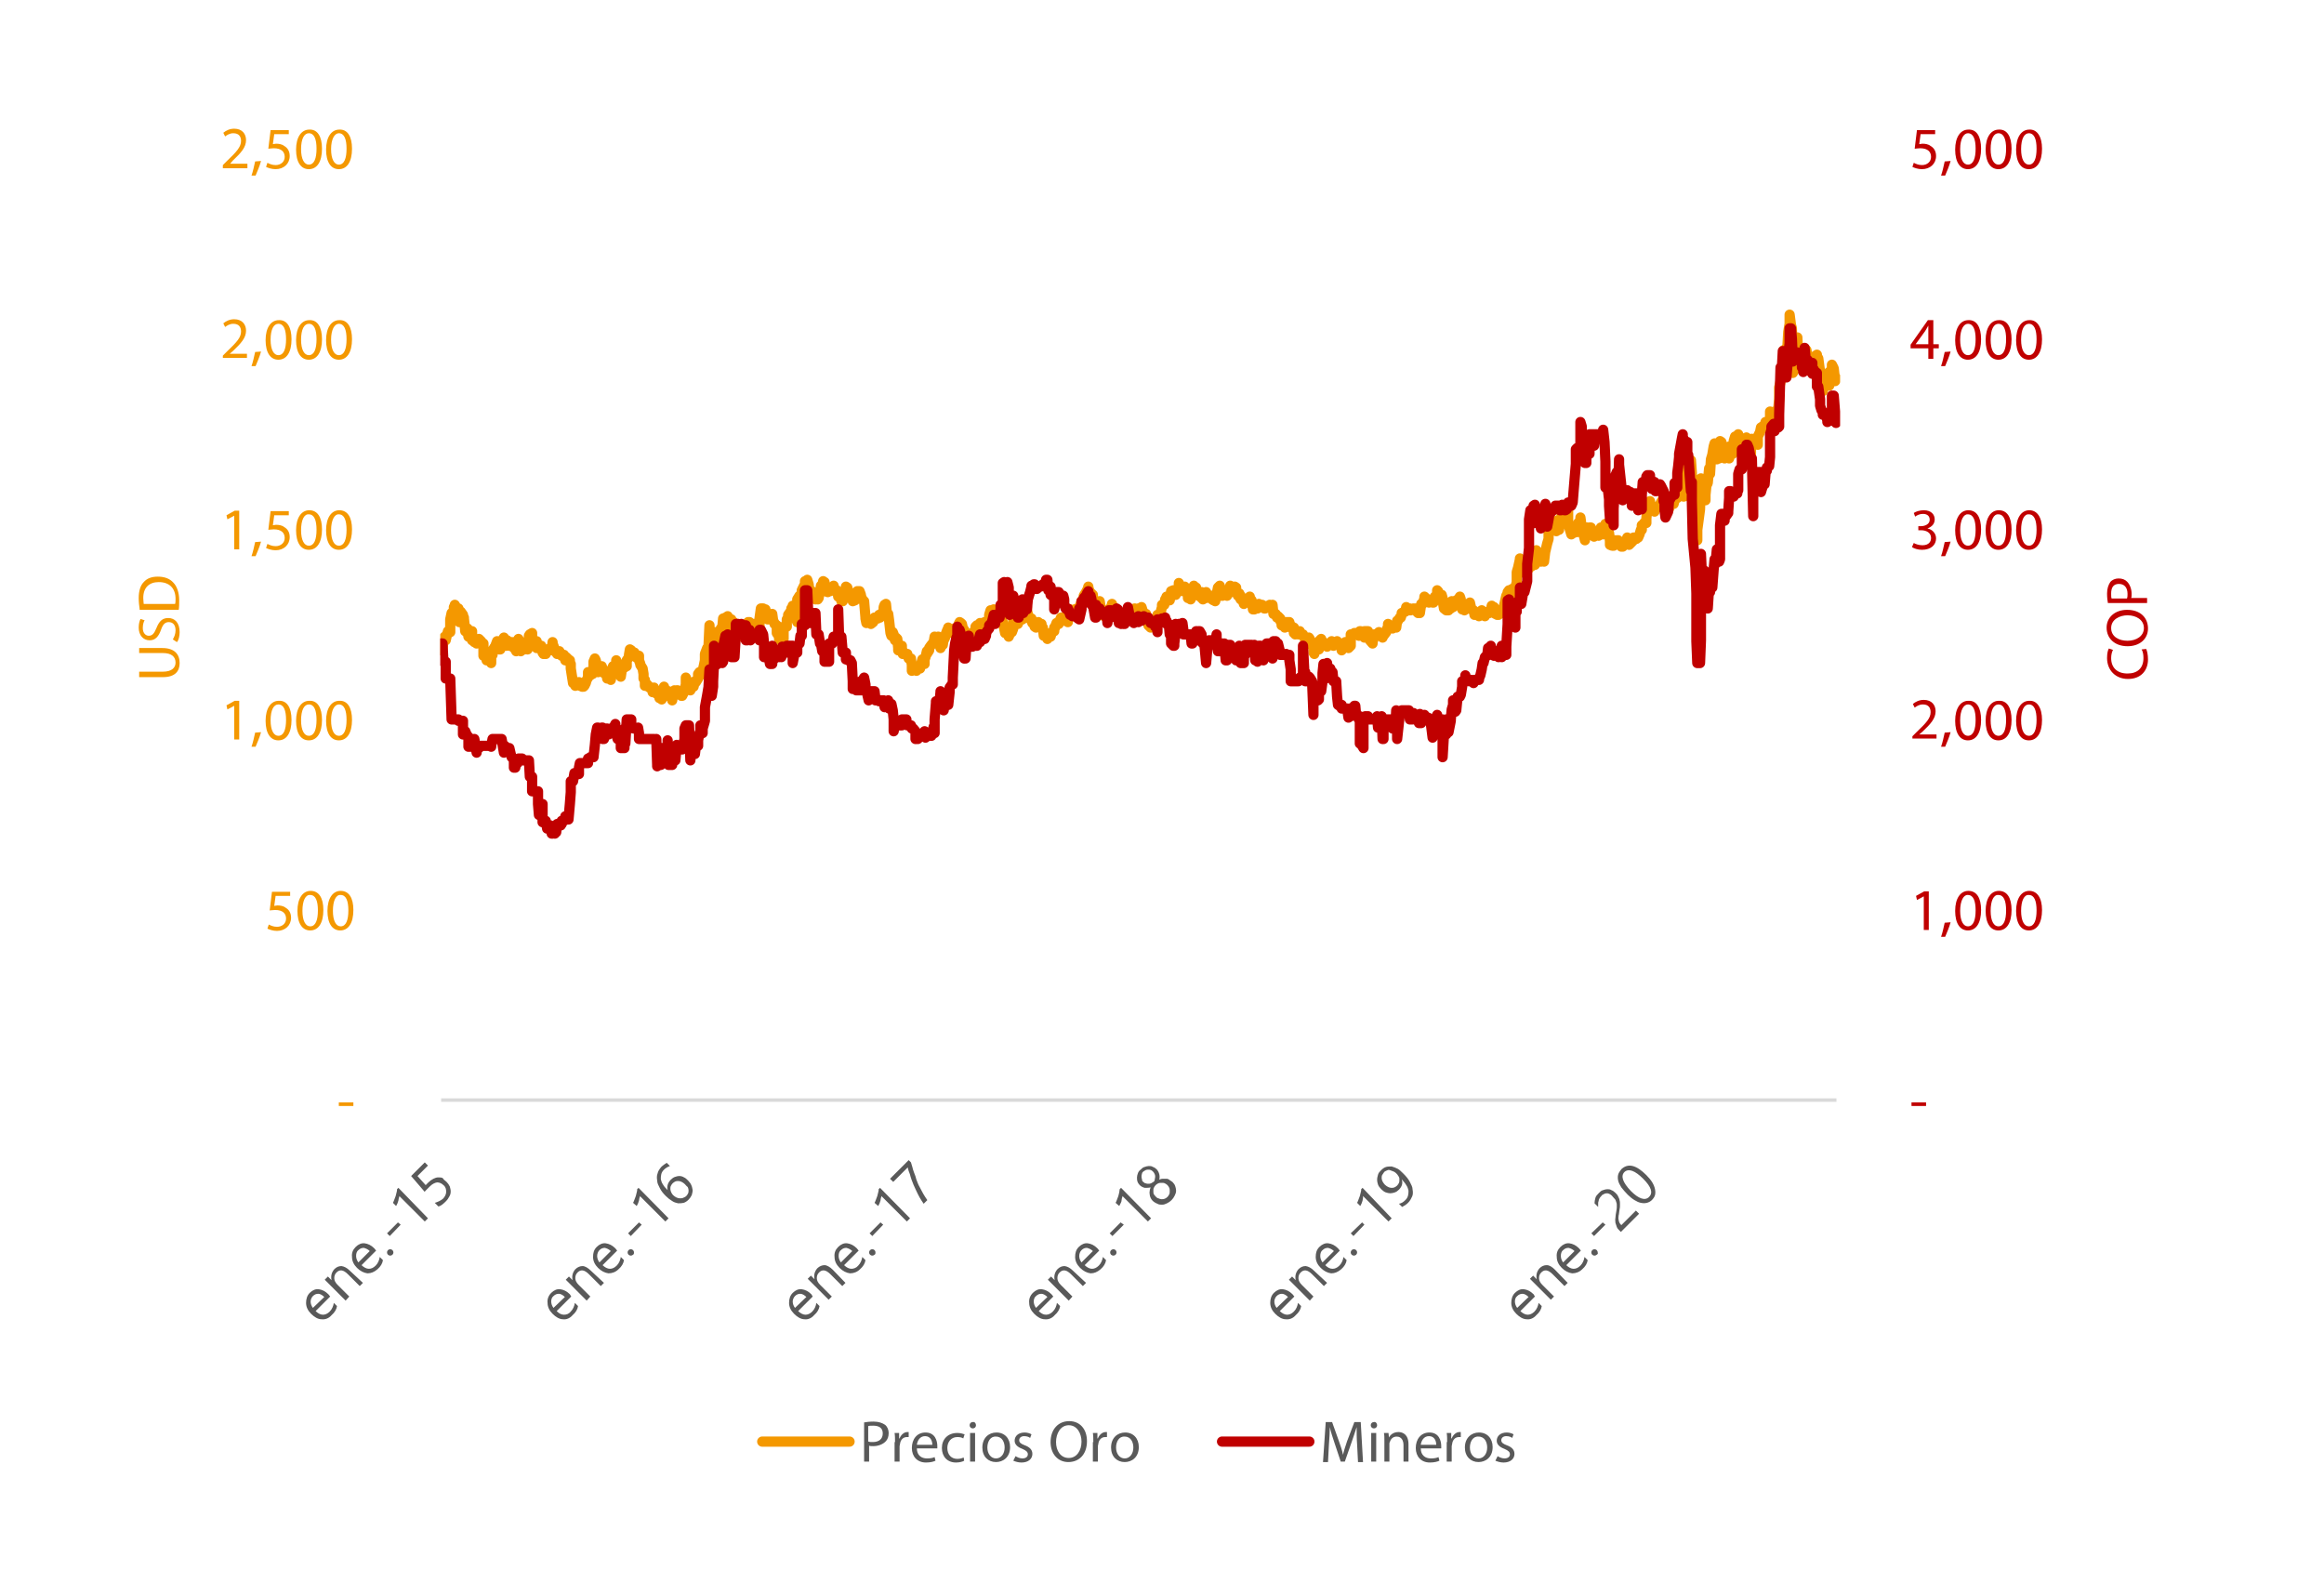 <?xml version="1.0" encoding="utf-8"?>
<!-- Generator: Adobe Illustrator 24.3.0, SVG Export Plug-In . SVG Version: 6.00 Build 0)  -->
<svg version="1.1" id="Capa_1" xmlns="http://www.w3.org/2000/svg" xmlns:xlink="http://www.w3.org/1999/xlink" x="0px" y="0px"
	 viewBox="0 0 511 348" style="enable-background:new 0 0 511 348;" xml:space="preserve">
<style type="text/css">
	.st0{fill:none;stroke:#D9D9D9;stroke-width:0.75;stroke-linejoin:round;stroke-miterlimit:10;}
	
		.st1{clip-path:url(#SVGID_4_);fill:none;stroke:#F49800;stroke-width:2.25;stroke-linecap:round;stroke-linejoin:round;stroke-miterlimit:10;}
	
		.st2{clip-path:url(#SVGID_6_);fill:none;stroke:#C00000;stroke-width:2.25;stroke-linecap:round;stroke-linejoin:round;stroke-miterlimit:10;}
	.st3{clip-path:url(#SVGID_8_);}
	.st4{fill:#C00000;}
	.st5{clip-path:url(#SVGID_10_);}
	.st6{clip-path:url(#SVGID_12_);}
	.st7{clip-path:url(#SVGID_14_);}
	.st8{clip-path:url(#SVGID_16_);}
	.st9{clip-path:url(#SVGID_18_);}
	.st10{clip-path:url(#SVGID_20_);}
	.st11{fill:#F49800;}
	.st12{clip-path:url(#SVGID_22_);}
	.st13{clip-path:url(#SVGID_24_);}
	.st14{clip-path:url(#SVGID_26_);}
	.st15{clip-path:url(#SVGID_28_);}
	.st16{clip-path:url(#SVGID_30_);}
	.st17{clip-path:url(#SVGID_32_);fill:#595959;}
	.st18{clip-path:url(#SVGID_34_);fill:#595959;}
	.st19{clip-path:url(#SVGID_36_);fill:#595959;}
	.st20{clip-path:url(#SVGID_38_);fill:#595959;}
	.st21{clip-path:url(#SVGID_40_);fill:#595959;}
	.st22{clip-path:url(#SVGID_42_);fill:#595959;}
	.st23{clip-path:url(#SVGID_44_);}
	.st24{clip-path:url(#SVGID_46_);}
	.st25{fill:none;stroke:#F49800;stroke-width:2.25;stroke-linecap:round;stroke-linejoin:round;stroke-miterlimit:10;}
	.st26{clip-path:url(#SVGID_48_);}
	.st27{fill:#595959;}
	.st28{fill:none;stroke:#C00000;stroke-width:2.25;stroke-linecap:round;stroke-linejoin:round;stroke-miterlimit:10;}
	.st29{clip-path:url(#SVGID_50_);}
</style>
<g>
	<defs>
		<rect id="SVGID_1_" x="-58" y="-66" width="1008" height="612"/>
	</defs>
	<clipPath id="SVGID_2_">
		<use xlink:href="#SVGID_1_"  style="overflow:visible;"/>
	</clipPath>
</g>
<line class="st0" x1="97" y1="241.9" x2="403.8" y2="241.9"/>
<g>
	<defs>
		<rect id="SVGID_3_" x="96.8" y="32.5" width="307.8" height="210"/>
	</defs>
	<clipPath id="SVGID_4_">
		<use xlink:href="#SVGID_3_"  style="overflow:visible;"/>
	</clipPath>
	<polyline class="st1" points="97,143 97.3,142.5 97.5,141 97.8,140 98,140.5 98,140.8 98.3,139.5 98.5,138.8 98.8,139 99,139 
		99,136.2 99.3,134.8 99.8,135.2 99.8,133.5 100,133.8 100,133 100.3,133.5 100.8,134.8 100.8,133.8 101,134.5 101,136.8 
		101.3,134.5 101.8,135.2 101.8,136.5 102,135.8 102,136 102.3,138.8 102.8,138.2 102.8,138.8 103,140 103,139.8 103.3,139 
		103.8,138.8 103.8,140.8 104,140.5 104.3,141 104.3,141.2 104.8,141.2 104.8,141.5 105,141 105.3,140.8 105.3,140.5 105.8,141 
		105.8,141.2 106,141.5 106.3,141.5 106.3,144.2 106.8,144.2 107,144.8 107,145.2 107.3,145.2 107.3,145 107.8,145.2 108,145.8 
		108,144.2 108.3,144 108.3,143 108.8,142.2 109,142 109,141.8 109.3,141 109.3,141.5 109.8,142.8 110,142.8 110,141.2 110.3,141.2 
		110.3,141 110.8,140.2 111,140.8 111,141.2 111.3,142 111.5,140.8 111.8,141.5 112,142 112,141.2 112.3,141.5 112.5,141.2 
		112.8,141.8 113,141.2 113,142.5 113.3,142 113.5,143.2 113.8,141.2 114,140.5 114.3,141 114.3,142.8 114.5,143.2 114.8,142.5 
		115,142 115.3,142.2 115.3,142.8 115.5,142.5 116,142.8 116,142 116.3,140.2 116.3,139.8 116.5,139.5 117,139.2 117,140.8 
		117.3,140.8 117.3,141 117.5,141 118,141 118,142.5 118.3,142.5 118.5,142.2 119,142.5 119,142 119.3,142.8 119.3,143.5 
		119.5,143.8 120,143.8 120,143.5 120.3,142.8 120.5,143 121,142.5 121,143 121.3,142.8 121.5,141.2 121.5,141.5 122,142.8 
		122,143.2 122.3,143.5 122.5,143.8 122.5,143.5 123,143.2 123.3,143.8 123.3,144 123.5,144.2 123.5,144 124,144 124.3,145.2 
		124.3,145 124.5,145 124.5,144.5 125,145 125.3,145.2 125.3,145.8 125.5,146 125.5,147 126,150.2 126.3,149.8 126.3,150.2 
		126.5,150.8 126.5,150 127,150.2 127.3,150.2 127.3,150 127.5,150.8 127.8,150.2 128,151 128.3,151 128.5,150.8 128.8,150.2 
		129,149.5 129.3,149 129.3,147.8 129.5,148.5 129.8,148.5 130,148.2 130.3,148.2 130.5,147 130.5,145.5 130.8,144.8 131,145.2 
		131.3,146.5 131.5,147.8 131.8,147 132.3,147 132.3,146.5 132.5,147 132.5,147.8 132.8,148 133.3,148.2 133.3,148 133.5,149.2 
		133.5,149 133.8,149.2 134.3,149 134.3,149.5 134.5,148.2 134.5,147.2 134.8,146.5 135.3,147 135.3,147.8 135.5,147.2 135.5,145.2 
		135.8,146 136.3,147.2 136.3,147.5 136.5,148.5 136.5,148.8 136.8,146.8 137.3,146.8 137.3,146 137.5,146 137.8,146.5 137.8,145.2 
		138.3,144.5 138.3,144 138.5,142.8 138.8,143 138.8,143.5 139.3,144 139.5,143.5 139.5,144.2 139.8,144.2 139.8,144.5 140.3,144.5 
		140.5,144.2 140.5,145.2 140.8,146 140.8,146.2 141.3,147 141.5,148.2 141.5,149.2 141.8,149.5 141.8,150.8 142.3,150.5 
		142.5,150.8 142.5,151 142.8,151 142.8,151.2 143.3,151.2 143.5,152.2 143.8,151.2 144,151.8 144.3,152.5 144.5,152 144.5,152.2 
		144.8,152.2 145,153.5 145.3,152.8 145.5,152.5 145.5,153.8 145.8,153 146,151 146.3,152.2 146.5,152 146.8,152.2 147,152 
		147.3,153.2 147.5,153 147.8,152.2 147.8,154 148,152.8 148.3,151.8 148.5,152.2 148.8,152.2 148.8,151.8 149,151.8 149.5,152.5 
		149.8,153 150,153 150.5,152 150.5,151.8 150.8,150.5 150.8,149 151,149.5 151.5,150.2 151.5,151 151.8,150.5 151.8,151.8 
		152,150.8 152.5,150.8 152.5,151 152.8,149.8 153,150 153.5,149.2 153.5,148.2 153.8,147.8 154,148.5 154,148.2 154.5,147.5 
		154.8,146.2 155,145.2 155,143.8 155.5,142.5 155.8,142.5 155.8,141.8 156,137.5 156,138.2 156.5,140.8 156.8,141.5 156.8,140.8 
		157,139 157,139.2 157.5,140.8 157.8,139.2 157.8,139 158,138.8 158,139.5 158.5,138.2 158.8,138.8 158.8,138.2 159,136 159,136.5 
		159.5,135.8 159.8,136.2 159.8,137 160,135.5 160,137.2 160.5,138.5 160.8,138.8 160.8,136.2 161,136.8 161.3,136.8 161.5,137.8 
		161.8,137.5 161.8,139.8 162,140 162.3,140 162.5,139.8 162.8,138 163,139.5 163,138.8 163.3,139.5 163.5,140.2 163.8,138.8 
		164,139.5 164,138 164.3,138 164.5,136.8 164.8,136.8 165,138 165,139.2 165.3,138.8 165.8,138.8 165.8,137.2 166,137.8 166,137.5 
		166.3,138.8 166.8,138.2 166.8,137.8 167,137.8 167,136 167.3,133.8 167.8,133.8 167.8,134.2 168,134.8 168,135 168.3,134 
		168.8,136.2 168.8,136 169,135 169,136.2 169.3,135.2 169.8,135.2 169.8,135 170,136.5 170.3,137 170.3,137.2 170.8,137.5 
		170.8,139.2 171,139.5 171.3,139.8 171.3,140.5 171.8,141 171.8,140.2 172,140.5 172.3,140.5 172.3,137.8 172.8,137.8 173,137.8 
		173,136.2 173.3,135.8 173.3,135.2 173.8,134.5 174,134.2 174,133.8 174.3,135 174.3,133.2 174.8,134 175,135.8 175,136 
		175.3,136.8 175.3,131.8 175.8,131 176,132.2 176,131.5 176.3,131.2 176.3,129.8 176.8,128.8 177,128.5 177,127.8 177.3,128 
		177.5,127.5 177.8,128.5 178,130.2 178,129.5 178.3,130.2 178.5,130 178.8,130.8 179,130.5 179.3,131.8 179.3,130.5 179.5,131.2 
		179.8,131.8 180,131.5 180.3,129.8 180.3,130.2 180.5,128.8 180.8,128.8 181,127.8 181.3,128.2 181.3,128 181.5,130 182,130.2 
		182,129.8 182.3,129.2 182.3,129.8 182.5,130 183,129.8 183,129.2 183.3,129 183.3,128.8 183.5,129.8 184,129.8 184,130 184.3,131 
		184.3,131.2 184.5,131.2 185,131.2 185,132.2 185.3,132.2 185.3,132 185.5,131 186,130.8 186,129 186.3,129.2 186.5,130 
		186.5,130.8 187,130.8 187,131.5 187.3,131.2 187.5,132 187.5,132.2 188,132 188.3,130.2 188.5,130 189,130 189.3,130.8 
		189.3,131.2 189.5,131.5 189.5,131.8 190,132.2 190.3,135.8 190.3,136 190.5,137 190.5,136.8 191,136.5 191.3,137 191.3,136.8 
		191.5,136.8 191.5,137.2 192,136.8 192.3,136.2 192.3,135.8 192.5,136 193,136 193.3,135.2 193.3,135.8 193.5,135.8 193.8,135.2 
		194,135 194.3,134 194.3,133.5 194.5,133 194.8,132.8 195,134.8 195.3,135.2 195.3,135 195.5,136.5 195.8,139.2 196,139.8 
		196.3,139 196.5,139.5 196.5,140 196.8,140.8 197,140.2 197.3,140.5 197.5,142.5 197.5,143 197.8,142.8 198.3,142 198.3,142.5 
		198.5,143.8 198.8,143.5 199.3,144 199.5,143.8 199.5,144 199.8,144.8 200.3,144.8 200.3,145 200.5,146.2 200.5,147.5 200.8,147 
		201.3,146.8 201.3,147.2 201.5,147.2 201.5,147.5 201.8,147 202.3,147 202.3,146.5 202.5,146.2 202.8,145 202.8,146 203.3,146 
		203.3,145 203.5,144.5 203.8,143.2 203.8,143.8 204.3,143 204.3,142.5 204.5,142.2 204.8,141.8 205.3,141.2 205.5,140 205.5,141.2 
		205.8,141 205.8,140.5 206.3,140 206.5,140.8 206.5,141.5 206.8,142.5 206.8,142.2 207.3,141.8 207.5,140.5 207.5,140.8 
		207.8,140.2 207.8,139.8 208.3,138.5 208.5,138.8 208.5,138 208.8,139 208.8,138.8 209.3,139.2 209.5,139.2 209.5,138.8 
		209.8,138.2 210,138.5 210.3,138.2 210.5,138.5 210.5,138.2 210.8,137.2 211,136.8 211.3,137 211.5,137.5 211.5,137.2 211.8,138.5 
		212,138.5 212.3,139.2 212.5,140.2 212.8,140.8 212.8,141.5 213,141 213.3,141.2 213.5,141.5 213.8,139.8 213.8,139.2 214,139 
		214.5,138.5 214.5,137.8 214.8,137.5 214.8,137.8 215,137.8 215.5,137 215.5,137.2 215.8,137 215.8,138 216,137.2 216.5,137 
		216.5,136.8 216.8,136.8 216.8,137.2 217,137 217.5,137 217.5,135.2 217.8,134.2 218,134.2 218.5,134.5 218.5,134 218.8,134.8 
		219,134.5 219.5,135 219.5,136 219.8,135.8 220,136 220,135.8 220.5,136.8 220.8,138.2 221,139.2 221.5,139.2 221.8,139.8 
		221.8,140 222,139.5 222,139 222.5,139 222.8,138.2 222.8,136.2 223,137.5 223,136.8 223.5,136.5 223.8,137.2 223.8,136.5 
		224,136.8 224,136 224.5,135.8 224.8,136.2 224.8,135.8 225,136 225,134.8 225.5,134.8 225.8,133.5 225.8,134.2 226,135 226.3,136 
		226.5,136 226.8,136 226.8,136.5 227,137 227.3,137 227.5,137.8 227.8,138 227.8,137.5 228,137.2 228.3,136.8 228.5,137.8 
		228.8,137.5 229,137.2 229,137.8 229.3,138 229.5,139.8 229.8,139.5 230,139.2 230,139.5 230.3,140.5 230.5,140.2 230.8,140 
		231,139.8 231,140 231.3,139 231.8,138.8 231.8,138 232,138 232,137.8 232.3,137 232.8,136.8 232.8,137.2 233,136.5 233.3,135.8 
		233.8,135.8 234,136 234,135.8 234.3,136.5 234.8,136.8 234.8,136.5 235,135 235,134.2 235.3,134 235.8,134.5 235.8,135.5 
		236,134.5 236.3,134 236.3,134.5 236.8,133.8 236.8,134.2 237,134 237.3,134.2 237.3,133.8 237.8,132.2 238,132.5 238.3,131.2 
		238.3,131 238.8,130.2 239,129.8 239,130.2 239.3,129 239.3,129.2 239.8,130.8 240,130.5 240,131.2 240.3,130.8 240.3,131.5 
		240.8,132.5 241,132.2 241,133 241.3,133.8 241.3,133.2 241.8,132.2 242,133.5 242,134.5 242.3,134.2 242.3,134.8 242.8,135.5 
		243,135.5 243,135.2 243.3,135.8 243.5,135 243.8,134.5 244,134 244,133.8 244.3,133.8 244.5,132.8 244.8,133.5 245,134.2 
		245.3,134.8 245.3,134 245.5,134.8 245.8,134.5 246,135 246.3,135 246.3,136 246.5,135.2 246.8,135 247,135.5 247.3,135.2 
		247.3,135 247.5,135.8 248,134.8 248,135.2 248.3,134.8 248.3,134.2 248.5,135.2 249,135 249,134.8 249.3,135 249.5,133.8 250,135 
		250,134.8 250.3,133.8 250.5,134 251,133.5 251.3,134.5 251.3,135.2 251.5,134.8 252,135 252,136 252.3,136.2 252.5,137.5 253,138 
		253,137.8 253.3,136.8 253.5,137 253.5,136.8 254,136.2 254.3,136 254.5,136 254.5,135.2 255,135.2 255.3,134.5 255.3,134.2 
		255.5,133.5 255.5,133 256,133 256.2,131.8 256.2,132 256.5,131.2 256.5,131.5 257,131.5 257.2,132 257.2,131.8 257.5,131.2 
		257.5,130 258,129.8 258.2,130 258.2,130.8 258.5,130.8 258.5,130.5 259,130.2 259.2,129.8 259.2,128.2 259.5,129 259.8,129 
		260,129.8 260.2,130 260.2,129.2 260.5,129 260.8,130.2 261,129.8 261.2,131 261.2,131.5 261.5,131.5 261.8,131.8 262,131.2 
		262.2,130.8 262.5,128.8 262.8,129.2 263,129.2 263.2,130.8 263.5,131 263.5,130.5 263.8,130.8 264.2,130.2 264.2,131.5 
		264.5,131.5 264.5,131.8 264.8,131.2 265.2,131.5 265.2,130.2 265.5,131 265.5,131.2 265.8,131 266.2,131.2 266.2,131 266.5,131 
		266.5,131.8 266.8,132 267.2,131.8 267.2,132.2 267.5,130.5 267.5,130.8 267.8,129.2 268.2,128.8 268.2,129.2 268.5,131 268.8,131 
		269.2,129.8 269.2,130.5 269.5,130.2 269.8,131 269.8,130.2 270.2,130 270.2,129.8 270.5,128.8 270.8,130.2 270.8,129.2 
		271.2,129.2 271.5,129.2 271.5,129 271.8,129.2 271.8,130 272.2,131 272.5,130.5 272.5,131.2 272.8,131.8 272.8,131 273.2,131.8 
		273.5,132.8 273.8,132 274.2,132 274.5,132 274.8,131.2 274.8,131.5 275.2,132 275.5,134 275.8,134 276,133.8 276.2,133.8 
		276.5,133.8 276.8,132.8 277,133 277.2,133.2 277.5,133.2 277.5,133 277.8,133.2 278,133.8 278.2,133.8 278.5,133.5 278.8,133.5 
		278.8,133.2 279,133.2 279.2,133 279.5,133.5 279.8,133.2 279.8,133 280,135 280.5,135 280.5,135.2 280.8,135.8 281,135.5 
		281.5,136 281.5,136.5 281.8,137 281.8,137.5 282,137 282.5,138 282.5,137 282.8,137 282.8,136.8 283,136.8 283.5,136.8 283.8,138 
		283.8,137.5 284,137.8 284.5,138 284.5,139.2 284.8,139.2 284.8,139.5 285,139 285.5,139.5 285.8,138.8 286,139.5 286.5,139.8 
		286.5,139.5 286.8,140.2 287,140.8 287,140.2 287.5,140.8 287.8,140.5 287.8,140.2 288,140.5 288.5,142 288.8,142 288.8,143.5 
		289,143.8 289,142.8 289.5,142.2 289.8,141.8 290,142.8 290,141 290.5,140.5 290.8,141.5 290.8,141 291,141.5 291.5,141.5 
		291.8,142.2 291.8,141.8 292,141.5 292.2,141.8 292.5,141.8 292.8,141.5 292.8,141 293,141.2 293.2,142 293.5,141.2 293.8,141.5 
		293.8,141.2 294,141 294.2,141.5 294.5,141.5 294.8,141.5 295,142 295,143 295.2,142.2 295.5,142.5 295.8,141.2 296,141.8 
		296,141.5 296.2,141.2 296.5,142.5 296.8,142.2 297,142 297,139.5 297.2,140 297.8,139.2 297.8,139.5 298,139.5 298,139.2 
		298.2,139.2 298.8,139.8 298.8,139 299,138.8 299.2,138.8 299.8,139 299.8,139.5 300,140.2 300,138.8 300.2,138.8 300.8,138.8 
		300.8,139.2 301,139.2 301,139.5 301.2,140.8 301.8,141.5 301.8,141.2 302,140.5 302.2,140.2 302.2,139.5 302.8,139.5 302.8,139.8 
		303,139.2 303.2,139 303.2,139.5 303.8,139.5 304,140.2 304,139.8 304.2,139.5 304.2,139.8 304.8,139 305,138.2 305.2,138.2 
		305.2,137.2 305.8,137.8 306,137.8 306.2,138 306.2,138.2 306.8,137.8 307,137.2 307,138 307.2,136.5 307.2,136.8 307.8,135.8 
		308,135.8 308.2,135.2 308.2,134.8 308.8,134.5 309,134.5 309.2,133.5 309.5,134.2 309.8,134 310,134.2 310,133.8 310.2,134.2 
		310.5,134 310.8,133.8 311,134 311.2,133.8 311.5,134.5 311.8,134.8 312,134.2 312.2,134.5 312.2,134.8 312.5,132.8 312.8,132.8 
		313,132.2 313.2,131.5 313.2,131.2 313.5,131.5 314,132 314,131.8 314.2,132.5 314.2,132.2 314.5,132 315,132.5 315,132.2 
		315.2,132.5 315.2,132 315.5,131.2 316,130.8 316,129.8 316.2,130 316.2,131.2 316.5,130.8 317,130.8 317.2,131.5 317.2,132 
		317.5,133.8 318,134.2 318,134 318.2,134.2 318.5,134.2 318.5,133.2 319,133.8 319,133 319.2,132.2 319.5,133.5 319.5,133 
		320,132.8 320,132.5 320.2,132 320.5,132.2 320.5,132 321,131.2 321.2,131.8 321.2,132.2 321.5,134 321.5,133.8 322,134.2 
		322.2,133.8 322.2,134 322.5,133.8 323,133.2 323.2,132.8 323.2,132.5 323.5,133.8 323.5,134 324,134.2 324.2,135 324.2,135.2 
		324.5,135.2 325,135.2 325.2,135.5 325.2,135.2 325.5,135 325.8,134.2 326,134.8 326.2,134.5 326.2,135 326.5,135.5 326.8,134.8 
		327,134.8 327.2,134.5 327.5,134.8 327.5,134.5 327.8,134.2 328,133.2 328.2,133.5 328.5,133.5 328.5,134.2 328.8,135 329,135 
		329.2,135.2 329.5,135.2 329.5,134.5 329.8,134.5 330.2,134.2 330.2,134.8 330.5,134.8 330.5,134 330.8,132.8 331.2,131 
		331.5,130.5 331.5,130.2 331.8,129.8 332.2,130.8 332.5,130.2 332.5,129.5 332.8,129.8 333.2,129.8 333.2,129.2 333.5,128 
		333.5,125.8 333.8,124.8 334.2,123 334.2,122.8 334.5,124 334.8,124 335.2,126 335.2,123.2 335.5,123.2 335.8,123.5 335.8,124.8 
		336.2,125 336.5,123.2 336.8,124.5 336.8,123.5 337.2,123.5 337.5,124.2 337.5,122.5 337.8,121 337.8,122.8 338.2,122.8 
		338.5,123.2 338.5,122.5 338.8,123.5 338.8,123.2 339.2,122.5 339.5,122.2 339.5,123.5 339.8,121 339.8,121.2 340.2,119.5 
		340.5,118.5 340.5,116.2 340.8,116.2 340.8,116.8 341.2,115.5 341.5,116.2 341.5,115 341.8,114.5 342,115.2 342.2,116.8 
		342.5,115.8 342.5,116.2 342.8,116.5 343,114.2 343.2,114 343.5,112.8 343.5,113 343.8,114 344,114.8 344.2,114 344.5,112.5 
		344.8,112 344.8,114.8 345,115.8 345.2,116.5 345.5,117.5 345.8,116.5 346,117.2 346.5,116.5 346.5,116.2 346.8,117 346.8,116.5 
		347,115 347.5,114.5 347.5,113.8 347.8,116 348,116.8 348.5,118.8 348.5,118.2 348.8,116.5 348.8,116 349,116 349.5,117 349.5,116 
		349.8,116 349.8,117 350,117.2 350.5,117 350.5,118 350.8,117.2 351,117 351,117.2 351.5,117.8 351.5,117.5 351.8,117 352,116 
		352.5,117 352.5,117.5 352.8,116.8 353,115.2 353.5,115.5 353.8,117.8 353.8,117.2 354,119 354,119.8 354.5,120 354.8,120 
		354.8,119.5 355,118.8 355,119 355.5,118.8 355.8,118.8 356,119.2 356,119.5 356.5,120.2 356.8,119.5 356.8,120.2 357,120 
		357,119.5 357.5,119.5 357.8,118.2 357.8,118.5 358,118.5 358.2,119.8 358.5,119.5 358.8,119.2 358.8,118.5 359,119 359.2,118.2 
		359.5,118.5 359.8,118.2 359.8,118.5 360,118.2 360.2,118.2 360.5,117.5 360.8,116.5 361,116.5 361,115.5 361.2,115.5 361.5,115 
		361.8,115 362,115 362,114 362.2,112 362.8,111 362.8,110.2 363,111.8 363,112 363.2,111.2 363.8,112.5 364,111.8 364,112 
		364.2,111.5 364.8,111.2 364.8,111.5 365,111.5 365,111 365.2,110.5 365.8,109.5 365.8,110.8 366,110 366,110.2 366.2,109 
		366.8,110 366.8,112 367,111.8 367,110.8 367.2,110.5 367.8,110.2 367.8,110.8 368,110.8 368.2,110 368.2,109.2 368.8,109.5 
		368.8,108 369,107 369.2,106.5 369.2,104.5 369.8,103 370,105 370,104.5 370.2,104.2 370.2,109.2 370.8,109 371,104.5 371,105 
		371.2,102 371.2,101.8 371.8,101.2 372,104 372,105 372.2,110 372.2,114 372.8,115.2 373,114 373,117.5 373.2,118.8 373.2,116.5 
		373.8,112 374,105.2 374,106.5 374.2,105.5 374.5,105.8 374.8,106.2 375,110 375,108.8 375.2,106.8 375.5,106.2 375.8,103 376,104 
		376,104.2 376.2,101 376.5,100 376.8,98.2 377,97.5 377.2,98.2 377.5,101 377.8,100 378,100.8 378.2,98.5 378.2,97 378.5,97.2 
		378.8,98.5 379,99 379.2,98.5 379.2,100.8 379.5,99.5 380,99.5 380,99.2 380.2,100.8 380.2,98.2 380.5,99.5 381,99.8 381,99.5 
		381.2,98.2 381.2,97 381.5,96 382,97 382,96 382.2,95.5 382.2,97.5 382.5,96.8 383,97 383,98.8 383.2,98.8 383.2,98 383.5,97 
		384,96.2 384,97.2 384.2,99.8 384.5,98.5 384.5,101 385,99.8 385,98.2 385.2,96.5 385.5,97.2 385.5,97 386,97.5 386.2,97.5 
		386.5,97.8 386.5,96 387,95 387.2,94 387.2,94.5 387.5,94.2 387.5,93.8 388,93.5 388.2,92.8 388.2,93.8 388.5,93.2 389,92.5 
		389.2,91.8 389.2,90.5 389.5,91 389.5,91.5 390,91 390.2,90.5 390.5,91.5 390.5,90.5 391,89.8 391.2,87.8 391.2,85.2 391.5,84 
		391.8,82.8 392,79.2 392.2,78 392.2,77 392.5,78.2 392.8,76.5 393,76.5 393.2,73 393.5,71.2 393.5,69.2 393.8,71.5 394,72.2 
		394.2,82 394.5,81.5 394.5,78.5 394.8,79.2 395,75.8 395.2,74.2 395.5,80.5 395.5,79 395.8,79.5 396.2,80.5 396.5,78.2 396.5,80.5 
		396.8,77.5 397.2,77.2 397.2,77 397.5,79.2 397.5,80.2 397.8,80 398.2,80 398.2,80.2 398.5,79 398.8,79.5 399.2,78.2 399.2,78.5 
		399.5,78 399.5,79.2 399.8,78.8 400.2,81.8 400.2,83 400.5,86 400.8,85.5 400.8,86 401.2,84.5 401.2,83 401.5,84 401.8,82.5 
		401.8,83 402.2,81.8 402.2,84.8 402.5,84 402.8,83.5 402.8,80.2 403.2,81 403.5,83.8 403.5,82.8 403.7,83.2 	"/>
</g>
<g>
	<defs>
		<rect id="SVGID_5_" x="96.8" y="32.5" width="307.8" height="210"/>
	</defs>
	<clipPath id="SVGID_6_">
		<use xlink:href="#SVGID_5_"  style="overflow:visible;"/>
	</clipPath>
	<polyline class="st2" points="97,141.5 97.3,141.5 97.5,145.5 97.8,145.5 98,145.5 98,149.2 98.3,149.2 98.5,149.2 98.8,149.2 
		99,149.2 99.3,158.2 99.8,158.2 100,158.2 100.3,158.2 100.8,158.2 100.8,158.5 101,158.5 101.3,158.5 101.8,158.5 101.8,161.5 
		102,161 102,160.8 102.3,160.8 102.8,162 103,162 103,164.2 103.3,164.2 103.8,164.2 104,164.2 104.3,162.5 104.8,165.5 
		104.8,164.5 105,164.5 105.3,164.5 105.8,164 106,164 106.3,164 106.8,164 107,164 107.3,164 107.8,164 108,164.2 108,164 
		108.3,162.5 108.8,162.5 109,162.5 109.3,162.5 109.8,162.5 110,162.5 110.3,162.5 110.8,165.5 111,164 111,164.5 111.3,164.5 
		111.5,164.5 111.8,164.5 112,164.5 112.3,165.8 112.5,166.5 112.8,166.8 113,166.8 113,168.8 113.3,168.8 113.5,167.8 113.8,167.8 
		114,166.8 114.3,166.8 114.5,166.8 114.8,166.8 115,167.2 115.3,167.2 115.5,167.2 116,167.2 116.3,167.2 116.5,170.8 117,170.8 
		117,174 117.3,174 117.5,174 118,174 118.3,174 118.3,176.8 118.5,179.2 119,179 119,176.8 119.3,176.8 119.3,180.8 119.5,180.5 
		120,180.5 120.3,182.2 120.5,182.2 120.5,181.8 121,181.8 121,181.5 121.3,183.3 121.5,183.3 121.5,182.5 122,183.3 122,183 
		122.3,183 122.5,181.2 122.5,181.5 123,181.5 123.3,181.5 123.3,181.2 123.5,181.2 123.5,180.5 124,180.5 124.3,180 124.3,179.5 
		124.5,180.2 125,180.2 125.3,176.8 125.5,174.2 125.5,171.8 126,171.8 126.3,170 126.5,170 126.5,170.5 127,170.2 127.3,170.2 
		127.3,168.8 127.5,167.8 127.8,167.8 128,167.8 128.3,167.8 128.5,167.8 128.8,167.8 129,167.8 129.3,167.8 129.3,166.8 
		129.5,166.8 129.8,166.5 130,166.5 130.3,166.5 130.5,166.5 130.8,163.8 131,161.5 131.3,160 131.5,160 131.5,161.2 131.8,160.8 
		132.3,161.5 132.3,160 132.5,160 132.5,162.5 132.8,162.5 133.3,160.2 133.5,160.2 133.8,161.5 134.3,160.2 134.5,160.2 
		134.8,160.2 135.3,159.2 135.3,161.2 135.5,161.2 135.5,161.5 135.8,162.5 136.3,162.5 136.5,162.5 136.5,164.5 136.8,164.5 
		137.3,164.5 137.3,160.2 137.5,163.5 137.8,158.2 138.3,158.2 138.3,159 138.5,158.2 138.8,158.2 138.8,160 139.3,160.2 
		139.5,160.2 139.8,160.2 140.3,160 140.5,161.2 140.5,162.5 140.8,162.5 141.3,162.5 141.5,162.5 141.8,162.5 142.3,162.5 
		142.5,162.5 142.8,162.5 143.3,162.5 143.5,162.5 143.8,162.5 144,162.8 144.3,162.5 144.5,168.2 144.5,168.5 144.8,168.2 
		145,168.2 145.3,168.2 145.5,166.5 145.5,164.5 145.8,164.5 146,164.8 146.3,165 146.5,165 146.8,164.5 146.8,162.8 147,168.2 
		147.3,168.2 147.5,168.2 147.8,168.2 147.8,167.5 148,167.5 148.3,167.2 148.5,167.2 148.8,163.8 148.8,164.8 149,164.8 
		149.5,164.8 149.8,164.8 150,164.8 150.5,162.5 150.5,160.2 150.8,159.5 151,159.5 151.5,159.5 151.8,167.2 152,162.5 152.5,162.5 
		152.8,162.5 152.8,165.8 153,164 153.5,164 153.5,162.8 153.8,161.2 154,161.2 154,159.5 154.5,161.2 154.5,160.2 154.8,159.2 
		155,158.5 155,155.5 155.5,152.8 155.8,151 155.8,150.8 156,147.2 156,152.8 156.5,153 156.8,151 156.8,149.8 157,145.8 157,142 
		157.5,146.2 157.8,146 157.8,143.2 158,143.2 158,145 158.5,145 158.8,145.8 159,145.5 159,142.2 159.5,139.8 159.8,141.5 
		160,139.5 160,139.8 160.5,141.5 160.8,141.5 160.8,144.5 161,144.5 161.3,144.5 161.5,144.5 161.8,139.5 161.8,137.2 162,137.2 
		162.3,137.2 162.5,137.5 162.8,139.5 163,137.2 163,137.5 163.3,137.5 163.5,137.5 163.8,137.5 164,137.5 164,140.8 164.3,140.8 
		164.5,140.5 164.8,138.5 165,140.8 165,139.8 165.3,139.8 165.8,140.2 165.8,139.5 166,139.5 166.3,140.2 166.8,140.2 167,140.8 
		167,138.5 167.3,138.5 167.8,139.5 168,141.5 168,144.5 168.3,144.5 168.8,144.5 168.8,143.5 169,144.5 169.3,146 169.8,146 
		169.8,142 170,145.2 170.3,144.8 170.8,143.8 170.8,143.5 171,143.5 171.3,144.5 171.3,143.2 171.8,143.2 171.8,144.5 172,142.2 
		172.3,143.5 172.8,143.5 173,143.5 173,142 173.3,142 173.8,142 174,142 174.3,142 174.3,145.8 174.8,143.2 175,143.2 175,143.5 
		175.3,143.5 175.3,142 175.8,141.5 176,139.8 176.3,139.8 176.3,137.2 176.8,137.2 177,137.5 177,129.8 177.3,129.8 177.5,129.8 
		177.8,137 178,137 178.3,137 178.5,137 178.8,134.8 179,134.8 179.3,134.8 179.5,139.5 179.8,139.5 180,139.5 180.3,141.5 
		180.5,141.5 180.8,143.2 181,142.5 181.3,142.5 181.3,145.5 181.5,145.5 182,145.5 182.3,145.5 182.3,141.5 182.5,141.5 183,141.5 
		183.3,140 183.5,140 184,140 184.3,140.8 184.3,134 184.5,140 185,140 185.3,143.5 185.5,143.5 186,143.5 186,145 186.3,145 
		186.5,145.2 186.5,145 187,145.2 187.3,145.8 187.5,149.8 187.5,151.5 188,149.8 188.3,151.8 188.5,151.8 189,151.8 189.3,151.8 
		189.3,149.8 189.5,149.8 190,149 190.3,150.5 190.3,151.8 190.5,151.8 191,154 191.3,152 191.5,152 192,152 192.3,152 192.5,153.8 
		192.5,154 193,154 193.3,154.2 193.3,154 193.5,154 193.8,154 194,154 194.3,154 194.5,155.5 194.8,155.2 195,155.2 195.3,154.2 
		195.3,154 195.5,155.8 195.8,154.8 196,154.8 196.3,156.2 196.5,158.2 196.5,160.8 196.8,159.2 197,159.2 197.3,159.5 197.5,159.5 
		197.8,159.5 198.3,159.5 198.3,158.2 198.5,158.2 198.8,158.2 199.3,158.2 199.3,158.8 199.5,159.5 199.8,159.5 200.3,159.5 
		200.5,160 200.5,160.2 200.8,160.2 201.3,160.8 201.3,162.5 201.5,162.5 201.5,161.5 201.8,162.5 202.3,162 202.3,161.8 
		202.5,161.8 202.8,161.5 203.3,160.8 203.3,161.8 203.5,162.2 203.8,161.5 203.8,161.8 204.3,161.8 204.5,161.8 204.8,161.8 
		205.3,159.8 205.5,161.2 205.5,158.2 205.8,154.5 205.8,154.2 206.3,154.2 206.5,155 206.8,152.2 206.8,152 207.3,154 207.5,155 
		207.5,156.2 207.8,153.5 208.3,153.5 208.5,153 208.5,155 208.8,152.2 208.8,151.2 209.3,150.5 209.5,150.5 209.5,149 209.8,143 
		210,141.5 210.3,140.2 210.5,140.2 210.5,137.8 210.8,140 211,138.5 211.3,139.5 211.5,141.8 211.5,142 211.8,143.2 212,144.8 
		212.3,144.8 212.5,141.5 212.8,141.8 213,139.8 213.3,142.2 213.5,142.2 213.8,142.2 214,142 214.5,142 214.8,142 214.8,141.8 
		215,141.5 215.5,139.5 215.5,141.2 215.8,139.8 215.8,140 216,139.5 216.5,139.5 216.5,140.5 216.8,139.8 216.8,139.5 217,138.8 
		217.5,138.2 217.5,137.5 217.8,137.2 218,137.2 218.5,135.2 218.8,137.2 219,136 219.5,135.5 219.5,135.2 219.8,135.8 220,133.8 
		220,133 220.5,133 220.5,128.2 220.8,128 221,129 221,128.5 221.5,128 221.8,129.2 221.8,131.2 222,133.5 222,135.2 222.5,133 
		222.8,133.5 222.8,131 223,131.8 223,134.2 223.5,134.2 223.8,134.2 223.8,135.8 224,135.8 224,132.8 224.5,132.8 224.8,131.8 
		224.8,132.2 225,134.8 225,132 225.5,132 225.8,134 226,131.8 226.3,130.8 226.5,130.2 226.8,129 226.8,128.8 227,129 227.3,128.5 
		227.5,128.5 227.8,129 227.8,129.5 228,129.5 228.3,129 228.5,129 228.8,129 229,128.8 229.3,128.5 229.5,128.5 229.8,128.5 
		230,129 230,127.5 230.3,127.5 230.5,129.8 230.8,129 231,129 231,130.8 231.3,131 231.8,131.2 231.8,134 232,133 232.3,130.2 
		232.8,130.2 232.8,130.5 233,130.5 233.3,131 233.8,131 234,131.8 234,133 234.3,133.8 234.8,133.8 234.8,134.2 235,134.2 
		235.3,135.2 235.8,135.2 235.8,135.5 236,135.5 236.3,135.5 236.8,135.5 236.8,135.8 237,136 237.3,133.8 237.3,136.2 237.8,134 
		237.8,132.2 238,133 238.3,131.5 238.8,131 239,130.5 239.3,130 239.3,131 239.8,131 240,131.8 240,133 240.3,133 240.8,135.8 
		241,135.8 241,133 241.3,135.2 241.8,133.8 242,135 242.3,135 242.8,135 243,135 243,135.5 243.3,134.8 243.5,137 243.8,134.2 
		244,134.2 244.3,134.2 244.5,135.5 244.8,135.5 245,135.5 245.3,135.5 245.3,135.8 245.5,133.8 245.8,134 246,137 246.3,135.5 
		246.3,135 246.5,137.2 246.8,136 247,137.2 247.3,135.8 247.3,137.2 247.5,135.8 248,135.8 248,133.5 248.3,135 248.5,135.8 
		249,135.8 249.3,137 249.3,135.8 249.5,135.8 250,135.8 250.3,135.5 250.3,136.8 250.5,135.8 251,136.2 251,136.5 251.3,136.2 
		251.3,135.8 251.5,135.5 252,136 252,135.8 252.3,135.8 252.5,135.8 253,137 253,136.8 253.3,136.8 253.5,137.2 253.5,137 
		254,137.2 254,137.8 254.3,137.2 254.5,139 254.5,136.2 255,136.2 255.3,136.5 255.5,136 256,136 256.2,135.8 256.2,136.5 
		256.5,136.5 256.5,137.2 257,137.2 257.2,139.5 257.2,139 257.5,139 257.5,141.5 258,142 258.2,142 258.2,141.5 258.5,139 
		258.5,137.2 259,137.8 259.2,138.8 259.2,137.2 259.5,137.8 259.8,138.2 260,137 260.2,138.5 260.2,139.5 260.5,139.5 260.8,139.5 
		261,139.5 261.2,139.5 261.5,139.5 261.8,139.5 262,141.5 262.2,141.5 262.5,139.5 262.5,139.8 262.8,140.8 263,138.8 263.2,138.8 
		263.5,139.5 263.5,138.8 263.8,138.8 264.2,139.5 264.2,141.2 264.5,141.5 264.8,141.5 265.2,145.8 265.5,142.2 265.8,140.8 
		266.2,140.8 266.5,140.8 266.5,141.5 266.8,141.5 267.2,141.5 267.5,139.5 267.5,141.5 267.8,143.2 268.2,143.2 268.2,141.5 
		268.5,141.5 268.8,141.5 269.2,142.5 269.2,141.5 269.5,145.2 269.8,145.2 269.8,143.2 270.2,141.8 270.5,141.8 270.8,142.5 
		271.2,142.8 271.5,142.8 271.8,145.2 271.8,144.8 272.2,144.8 272.5,142 272.5,143.2 272.8,144.8 272.8,145.8 273.2,145.8 
		273.5,145.8 273.5,144 273.8,144 273.8,141.8 274.2,141.8 274.5,141.8 274.8,141.8 275.2,141.8 275.5,143.5 275.8,141.8 276,145.2 
		276.2,145.2 276.5,145.5 276.8,142 277,142 277.2,142 277.5,145 277.8,145.2 278,142 278.2,142 278.5,141.5 278.8,141.5 279,141.5 
		279.2,141.5 279.5,144.2 279.8,144.8 279.8,141.5 280,141 280.5,141 280.8,141.5 281,141.5 281.5,143.5 281.5,144 281.8,144 
		282,144 282.5,144 282.8,144 282.8,143.8 283,144 283.5,144 283.5,145.2 283.8,147.2 283.8,149.8 284,149.8 284.5,149.8 
		284.8,149.8 285,149.8 285.5,149.8 285.8,149 286,149 286.5,149 286.5,142 286.8,147.8 287,147.8 287,149.8 287.5,149.8 
		287.8,149.8 287.8,148.8 288,149 288.5,149.8 288.8,157.2 288.8,154 289,154 289.5,154 289.8,154 289.8,153.8 290,153.8 290,150.8 
		290.5,152 290.8,149.8 290.8,148 291,146 291,149.2 291.5,149.2 291.8,145.8 291.8,147 292,147 292.2,147 292.5,147 292.8,147.8 
		293,147.8 293.2,149.8 293.5,149.8 293.8,149.8 294,153.2 294.2,155 294.5,155.2 294.8,155 295,155 295,155.8 295.2,155.8 
		295.5,155.8 295.8,155.8 296,155.8 296.2,155.8 296.5,157.8 296.8,155.8 297,157.5 297.2,156.2 297.8,156.2 297.8,155.2 298,155.2 
		298.2,157.5 298.8,157.5 298.8,158.2 299,157.5 299,163.5 299.2,163.5 299.8,164.5 299.8,158.5 300,158.5 300.2,157.5 300.8,157.5 
		301,158.2 301.2,158.2 301.8,158.2 302,158.2 302.2,158.2 302.8,158.2 302.8,157.5 303,160 303.2,160 303.8,157.5 304,162.5 
		304.2,162.5 304.2,158.2 304.8,158.2 305,158.2 305.2,158.2 305.8,158.2 306,158.2 306.2,160.2 306.8,160.2 307,156.2 307.2,158.2 
		307.2,162.5 307.8,157 308,157 308.2,156.2 308.8,156.2 309,156.2 309.2,156.2 309.5,156.2 309.8,156.2 310,158.2 310.2,158.2 
		310.5,158.2 310.8,156.8 311,158.2 311.2,158.2 311.5,158.2 311.8,157.5 312,159 312.2,157 312.2,159 312.5,159 312.8,158.2 
		313,157.5 313.2,157.2 313.2,157.8 313.5,157.8 314,157.8 314.2,158.2 314.5,158.2 315,162.2 315,159.2 315.2,159.2 315.5,158.2 
		316,157.2 316,158.2 316.2,158.2 316.2,160 316.5,160.2 317,160.2 317,158.2 317.2,158.2 317.2,166.5 317.5,161.5 318,161.5 
		318,158.2 318.2,158.2 318.5,158.2 318.5,161 319,158.5 319,158.2 319.2,156 319.5,155 319.5,154 320,156 320,156.5 320.2,156.2 
		320.5,153.2 321,153.2 321.2,152.8 321.5,151 321.5,149.8 322,149.8 322.2,149.8 322.2,148.5 322.5,149.8 322.5,149.5 323,149.8 
		323.2,149.5 323.2,149.8 323.5,149.5 324,150.2 324.2,149.8 324.2,149.5 324.5,149.5 325,149.5 325.2,149.5 325.2,149.2 
		325.5,148.5 325.8,147.2 326,145.8 326.2,145.8 326.5,144.5 326.8,144.2 327,144.2 327.2,142.5 327.5,144 327.8,142 328,143.2 
		328.2,143.8 328.5,144.2 328.5,143.5 328.8,143.2 329,143.2 329.2,143.2 329.5,143.5 329.5,144.5 329.8,143.5 330.2,142 
		330.2,144.5 330.5,143.5 330.8,144 331.2,144 331.2,142.2 331.5,137.2 331.5,132 331.8,131.8 332.2,133 332.2,134 332.5,133 
		332.8,133 333.2,138 333.2,133 333.5,134.5 333.5,132.8 333.8,132.2 334.2,132.2 334.2,129.2 334.5,132.8 334.8,131 334.8,130.2 
		335.2,130.2 335.5,129 335.8,127.8 335.8,124 336.2,120.5 336.2,114.2 336.5,112.2 336.8,115.2 336.8,114.8 337.2,111.2 337.5,111 
		337.5,111.5 337.8,114 337.8,114.2 338.2,115.2 338.5,114.8 338.5,115.2 338.8,116 338.8,116.2 339.2,112.5 339.5,114.2 
		339.5,112.2 339.8,110.8 339.8,112.5 340.2,115.8 340.5,114.2 340.8,112.2 340.8,112.5 341.2,112.5 341.5,112.2 341.5,111.8 
		341.8,111.8 342,111.2 342.2,111.2 342.5,111.2 342.8,111.2 343,112.2 343.2,112.2 343.5,111 343.5,111.2 343.8,111.5 344,112.2 
		344.2,112.2 344.5,112 344.8,111.2 344.8,110.5 345,111.2 345.2,111.2 345.5,111.2 345.8,110.5 346,108 346.5,102 346.5,98.8 
		346.8,98.5 346.8,99.8 347,98.5 347.5,99 347.5,92.8 347.8,93.8 347.8,95.8 348,98.5 348.5,101.8 348.5,100.8 348.8,101.8 
		348.8,101.2 349,97.2 349.5,99.8 349.5,95.5 349.8,95.5 350,95.5 350.5,95.5 350.5,98 350.8,95.5 351,95.5 351.5,95.5 351.8,95.5 
		352,95.8 352,96.5 352.5,95.8 352.5,94.5 352.8,97.2 353,101.5 353,107.2 353.5,107.2 353.8,109.8 353.8,111.2 354,114.2 
		354,112.5 354.5,112.5 354.8,115.5 354.8,111.8 355,108.8 355,105 355.5,103.8 355.8,107.2 355.8,107.8 356,101 356,102.2 
		356.5,106.8 356.8,108 356.8,110 357,108.8 357,108 357.5,108 357.8,107.8 357.8,108.8 358,109 358.2,108.2 358.5,108.2 
		358.8,109.2 358.8,111.2 359,111 359.2,109.2 359.5,108.5 359.8,108.5 359.8,109 360,109.2 360.2,112.2 360.5,112 360.8,112 
		361,112 361,108.8 361.2,106 361.5,106 361.8,106 362,106 362,104.8 362.2,104.5 362.8,104.5 362.8,104.8 363,105.8 363,106.8 
		363.2,107.5 363.8,106 363.8,107.5 364,107.5 364,108 364.2,108 364.8,107.5 364.8,108 365,106.5 365.2,106.8 365.8,108 
		365.8,110.2 366,110 366,112.2 366.2,113.8 366.8,112.5 367,110 367,109.8 367.2,109.8 367.8,108.8 368,108.8 368.2,108.8 
		368.2,106.2 368.8,107.2 368.8,104 369,102.5 369.2,100.5 369.2,99.8 369.8,96.5 370,95.5 370,97 370.2,96.5 370.2,97.8 
		370.8,99.8 371,97.2 371,101.5 371.2,101.2 371.2,100 371.8,108 372,106 372,110.2 372.2,118.5 372.8,124.8 373,130.5 373,141 
		373.2,145.8 373.8,145.8 374,140.8 374,121.8 374.2,126.2 374.5,129 374.8,125.5 375,129 375,131.2 375.2,132.2 375.5,133.8 
		375.8,129.2 376,130.2 376,129.2 376.2,129.2 376.5,129.2 376.8,125.2 377,123 377.2,123.2 377.2,124 377.5,120.8 377.8,121.5 
		378,123.5 378.2,123 378.2,115.5 378.5,113 378.8,113 379,114.5 379.2,114.5 379.2,113.5 379.5,113.5 380,112.8 380,112.5 
		380.2,109.5 380.2,108 380.5,108 381,109 381,108.8 381.2,109.2 381.2,108.8 381.5,108.5 382,108.5 382,108 382.2,107.8 
		382.2,104.2 382.5,103.2 383,103.2 383,98.8 383.2,99.8 383.2,101 383.5,101.2 384,99.8 384,97.8 384.2,97.8 384.5,98.5 385,101 
		385,102.5 385.2,100.8 385.5,113.5 385.5,108 386,108 386.2,106 386.2,105 386.5,104.2 386.5,103.8 387,103.8 387.2,103.8 
		387.2,108.2 387.5,107.2 387.5,106.5 388,106.5 388.2,104 388.2,103.8 388.5,103.5 388.5,102.8 389,102.5 389.2,100.5 389.2,95.5 
		389.5,94.5 389.5,93.8 390,93.2 390.2,94.8 390.2,93.2 390.5,93.5 390.5,94 391,94 391.2,93.8 391.2,91.2 391.5,80.8 391.8,81 
		392,77.2 392.2,78.8 392.5,79 392.8,83 393,80.5 393.2,78 393.5,75.5 393.5,72.2 393.8,72.2 394,74.5 394.2,79.5 394.5,78.8 
		394.8,78.8 395,78.8 395.2,77.5 395.5,78 395.5,79 395.8,78.8 396.2,79 396.2,80.8 396.5,80.8 396.5,81.8 396.8,76.5 397.2,80.8 
		397.5,79.5 397.5,79.2 397.8,80.5 398.2,80.5 398.2,81.8 398.5,79.8 398.5,82.2 398.8,81.2 399.2,82 399.2,81.8 399.5,82 399.5,85 
		399.8,85 400.2,87.8 400.2,89.2 400.5,90.2 400.8,90.5 400.8,91.2 401.2,91.2 401.5,91.2 401.8,92.5 401.8,92.8 402.2,92.5 
		402.2,92 402.5,92.5 402.8,92.5 402.8,87 403.2,87 403.5,90.8 403.5,92.5 403.7,93 	"/>
</g>
<g>
	<defs>
		<rect id="SVGID_7_" x="12.8" y="19" width="475" height="315.5"/>
	</defs>
	<clipPath id="SVGID_8_">
		<use xlink:href="#SVGID_7_"  style="overflow:visible;"/>
	</clipPath>
	<g class="st3">
		<path class="st4" d="M423.5,242.4v0.8h-3.2v-0.8H423.5z"/>
	</g>
</g>
<g>
	<defs>
		<rect id="SVGID_9_" x="12.8" y="19" width="475" height="315.5"/>
	</defs>
	<clipPath id="SVGID_10_">
		<use xlink:href="#SVGID_9_"  style="overflow:visible;"/>
	</clipPath>
	<g class="st5">
		<path class="st4" d="M423,197.1L423,197.1l-1.5,0.8l-0.2-0.9l1.8-1h1v8.5H423V197.1z"/>
		<path class="st4" d="M426.8,206c0.3-0.8,0.6-2.2,0.8-3.1l1.3-0.1c-0.3,1.1-0.9,2.5-1.2,3.2L426.8,206z"/>
		<path class="st4" d="M435.6,200.1c0,2.9-1.1,4.5-2.9,4.5c-1.7,0-2.8-1.5-2.8-4.3c0-2.8,1.2-4.4,2.9-4.4
			C434.6,195.9,435.6,197.4,435.6,200.1z M431,200.3c0,2.2,0.7,3.4,1.7,3.4c1.2,0,1.7-1.4,1.7-3.5c0-2.1-0.5-3.4-1.7-3.4
			C431.8,196.7,431,198,431,200.3z"/>
		<path class="st4" d="M442.3,200.1c0,2.9-1.1,4.5-2.9,4.5c-1.7,0-2.8-1.5-2.8-4.3c0-2.8,1.2-4.4,2.9-4.4
			C441.3,195.9,442.3,197.4,442.3,200.1z M437.7,200.3c0,2.2,0.7,3.4,1.7,3.4c1.2,0,1.7-1.4,1.7-3.5c0-2.1-0.5-3.4-1.7-3.4
			C438.4,196.7,437.7,198,437.7,200.3z"/>
		<path class="st4" d="M449,200.1c0,2.9-1.1,4.5-2.9,4.5c-1.7,0-2.8-1.5-2.8-4.3c0-2.8,1.2-4.4,2.9-4.4
			C447.9,195.9,449,197.4,449,200.1z M444.4,200.3c0,2.2,0.7,3.4,1.7,3.4c1.2,0,1.7-1.4,1.7-3.5c0-2.1-0.5-3.4-1.7-3.4
			C445.1,196.7,444.4,198,444.4,200.3z"/>
	</g>
</g>
<g>
	<defs>
		<rect id="SVGID_11_" x="12.8" y="19" width="475" height="315.5"/>
	</defs>
	<clipPath id="SVGID_12_">
		<use xlink:href="#SVGID_11_"  style="overflow:visible;"/>
	</clipPath>
	<g class="st6">
		<path class="st4" d="M420.5,162.6v-0.7l0.9-0.9c2.2-2.1,3.1-3.1,3.1-4.4c0-0.9-0.4-1.7-1.7-1.7c-0.8,0-1.4,0.4-1.8,0.7l-0.4-0.8
			c0.6-0.5,1.4-0.9,2.4-0.9c1.8,0,2.6,1.2,2.6,2.5c0,1.6-1.1,2.8-2.9,4.5l-0.7,0.6v0h3.8v0.9H420.5z"/>
		<path class="st4" d="M426.8,164.2c0.3-0.8,0.6-2.2,0.8-3.1l1.3-0.1c-0.3,1.1-0.9,2.5-1.2,3.2L426.8,164.2z"/>
		<path class="st4" d="M435.6,158.3c0,2.9-1.1,4.5-2.9,4.5c-1.7,0-2.8-1.5-2.8-4.3c0-2.8,1.2-4.4,2.9-4.4
			C434.6,154,435.6,155.6,435.6,158.3z M431,158.4c0,2.2,0.7,3.4,1.7,3.4c1.2,0,1.7-1.4,1.7-3.5c0-2.1-0.5-3.4-1.7-3.4
			C431.8,154.9,431,156.1,431,158.4z"/>
		<path class="st4" d="M442.3,158.3c0,2.9-1.1,4.5-2.9,4.5c-1.7,0-2.8-1.5-2.8-4.3c0-2.8,1.2-4.4,2.9-4.4
			C441.3,154,442.3,155.6,442.3,158.3z M437.7,158.4c0,2.2,0.7,3.4,1.7,3.4c1.2,0,1.7-1.4,1.7-3.5c0-2.1-0.5-3.4-1.7-3.4
			C438.4,154.9,437.7,156.1,437.7,158.4z"/>
		<path class="st4" d="M449,158.3c0,2.9-1.1,4.5-2.9,4.5c-1.7,0-2.8-1.5-2.8-4.3c0-2.8,1.2-4.4,2.9-4.4
			C447.9,154,449,155.6,449,158.3z M444.4,158.4c0,2.2,0.7,3.4,1.7,3.4c1.2,0,1.7-1.4,1.7-3.5c0-2.1-0.5-3.4-1.7-3.4
			C445.1,154.9,444.4,156.1,444.4,158.4z"/>
	</g>
</g>
<g>
	<defs>
		<rect id="SVGID_13_" x="12.8" y="19" width="475" height="315.5"/>
	</defs>
	<clipPath id="SVGID_14_">
		<use xlink:href="#SVGID_13_"  style="overflow:visible;"/>
	</clipPath>
	<g class="st7">
		<path class="st4" d="M420.8,119.4c0.3,0.2,1.1,0.5,1.9,0.5c1.5,0,1.9-0.9,1.9-1.6c0-1.2-1.1-1.7-2.2-1.7h-0.6v-0.9h0.6
			c0.8,0,1.9-0.4,1.9-1.4c0-0.7-0.4-1.3-1.5-1.3c-0.7,0-1.3,0.3-1.7,0.6l-0.3-0.8c0.4-0.3,1.3-0.6,2.2-0.6c1.7,0,2.4,1,2.4,2
			c0,0.9-0.5,1.6-1.6,2v0c1,0.2,1.9,1,1.9,2.2c0,1.4-1.1,2.5-3.1,2.5c-0.9,0-1.8-0.3-2.2-0.6L420.8,119.4z"/>
		<path class="st4" d="M426.8,122.3c0.3-0.8,0.6-2.2,0.8-3.1l1.3-0.1c-0.3,1.1-0.9,2.5-1.2,3.2L426.8,122.3z"/>
		<path class="st4" d="M435.6,116.4c0,2.9-1.1,4.5-2.9,4.5c-1.7,0-2.8-1.5-2.8-4.3c0-2.8,1.2-4.4,2.9-4.4
			C434.6,112.2,435.6,113.7,435.6,116.4z M431,116.6c0,2.2,0.7,3.4,1.7,3.4c1.2,0,1.7-1.4,1.7-3.5c0-2.1-0.5-3.4-1.7-3.4
			C431.8,113,431,114.3,431,116.6z"/>
		<path class="st4" d="M442.3,116.4c0,2.9-1.1,4.5-2.9,4.5c-1.7,0-2.8-1.5-2.8-4.3c0-2.8,1.2-4.4,2.9-4.4
			C441.3,112.2,442.3,113.7,442.3,116.4z M437.7,116.6c0,2.2,0.7,3.4,1.7,3.4c1.2,0,1.7-1.4,1.7-3.5c0-2.1-0.5-3.4-1.7-3.4
			C438.4,113,437.7,114.3,437.7,116.6z"/>
		<path class="st4" d="M449,116.4c0,2.9-1.1,4.5-2.9,4.5c-1.7,0-2.8-1.5-2.8-4.3c0-2.8,1.2-4.4,2.9-4.4
			C447.9,112.2,449,113.7,449,116.4z M444.4,116.6c0,2.2,0.7,3.4,1.7,3.4c1.2,0,1.7-1.4,1.7-3.5c0-2.1-0.5-3.4-1.7-3.4
			C445.1,113,444.4,114.3,444.4,116.6z"/>
	</g>
</g>
<g>
	<defs>
		<rect id="SVGID_15_" x="12.8" y="19" width="475" height="315.5"/>
	</defs>
	<clipPath id="SVGID_16_">
		<use xlink:href="#SVGID_15_"  style="overflow:visible;"/>
	</clipPath>
	<g class="st8">
		<path class="st4" d="M424,78.9v-2.3h-3.9v-0.8l3.8-5.4h1.2v5.3h1.2v0.9h-1.2v2.3H424z M424,75.7v-2.8c0-0.4,0-0.9,0-1.3h0
			c-0.3,0.5-0.5,0.9-0.7,1.2l-2.1,2.9v0H424z"/>
		<path class="st4" d="M426.8,80.5c0.3-0.8,0.6-2.2,0.8-3.1l1.3-0.1c-0.3,1.1-0.9,2.5-1.2,3.2L426.8,80.5z"/>
		<path class="st4" d="M435.6,74.6c0,2.9-1.1,4.5-2.9,4.5c-1.7,0-2.8-1.5-2.8-4.3c0-2.8,1.2-4.4,2.9-4.4
			C434.6,70.3,435.6,71.9,435.6,74.6z M431,74.7c0,2.2,0.7,3.4,1.7,3.4c1.2,0,1.7-1.4,1.7-3.5c0-2.1-0.5-3.4-1.7-3.4
			C431.8,71.2,431,72.4,431,74.7z"/>
		<path class="st4" d="M442.3,74.6c0,2.9-1.1,4.5-2.9,4.5c-1.7,0-2.8-1.5-2.8-4.3c0-2.8,1.2-4.4,2.9-4.4
			C441.3,70.3,442.3,71.9,442.3,74.6z M437.7,74.7c0,2.2,0.7,3.4,1.7,3.4c1.2,0,1.7-1.4,1.7-3.5c0-2.1-0.5-3.4-1.7-3.4
			C438.4,71.2,437.7,72.4,437.7,74.7z"/>
		<path class="st4" d="M449,74.6c0,2.9-1.1,4.5-2.9,4.5c-1.7,0-2.8-1.5-2.8-4.3c0-2.8,1.2-4.4,2.9-4.4C447.9,70.3,449,71.9,449,74.6
			z M444.4,74.7c0,2.2,0.7,3.4,1.7,3.4c1.2,0,1.7-1.4,1.7-3.5c0-2.1-0.5-3.4-1.7-3.4C445.1,71.2,444.4,72.4,444.4,74.7z"/>
	</g>
</g>
<g>
	<defs>
		<rect id="SVGID_17_" x="12.8" y="19" width="475" height="315.5"/>
	</defs>
	<clipPath id="SVGID_18_">
		<use xlink:href="#SVGID_17_"  style="overflow:visible;"/>
	</clipPath>
	<g class="st9">
		<path class="st4" d="M425.5,29.5h-3.2l-0.3,2.2c0.2,0,0.4-0.1,0.7-0.1c0.6,0,1.3,0.1,1.8,0.5c0.7,0.4,1.2,1.1,1.2,2.2
			c0,1.7-1.3,2.9-3.1,2.9c-0.9,0-1.7-0.3-2.1-0.5l0.3-0.9c0.4,0.2,1,0.5,1.8,0.5c1.1,0,2-0.7,2-1.8c0-1.1-0.7-1.9-2.4-1.9
			c-0.5,0-0.9,0.1-1.2,0.1l0.5-4.1h4V29.5z"/>
		<path class="st4" d="M426.8,38.6c0.3-0.8,0.6-2.2,0.8-3.1l1.3-0.1c-0.3,1.1-0.9,2.5-1.2,3.2L426.8,38.6z"/>
		<path class="st4" d="M435.6,32.7c0,2.9-1.1,4.5-2.9,4.5c-1.7,0-2.8-1.5-2.8-4.3c0-2.8,1.2-4.4,2.9-4.4
			C434.6,28.4,435.6,30,435.6,32.7z M431,32.8c0,2.2,0.7,3.4,1.7,3.4c1.2,0,1.7-1.4,1.7-3.5c0-2.1-0.5-3.4-1.7-3.4
			C431.8,29.3,431,30.5,431,32.8z"/>
		<path class="st4" d="M442.3,32.7c0,2.9-1.1,4.5-2.9,4.5c-1.7,0-2.8-1.5-2.8-4.3c0-2.8,1.2-4.4,2.9-4.4
			C441.3,28.4,442.3,30,442.3,32.7z M437.7,32.8c0,2.2,0.7,3.4,1.7,3.4c1.2,0,1.7-1.4,1.7-3.5c0-2.1-0.5-3.4-1.7-3.4
			C438.4,29.3,437.7,30.5,437.7,32.8z"/>
		<path class="st4" d="M449,32.7c0,2.9-1.1,4.5-2.9,4.5c-1.7,0-2.8-1.5-2.8-4.3c0-2.8,1.2-4.4,2.9-4.4C447.9,28.4,449,30,449,32.7z
			 M444.4,32.8c0,2.2,0.7,3.4,1.7,3.4c1.2,0,1.7-1.4,1.7-3.5c0-2.1-0.5-3.4-1.7-3.4C445.1,29.3,444.4,30.5,444.4,32.8z"/>
	</g>
</g>
<g>
	<defs>
		<rect id="SVGID_19_" x="12.8" y="19" width="475" height="315.5"/>
	</defs>
	<clipPath id="SVGID_20_">
		<use xlink:href="#SVGID_19_"  style="overflow:visible;"/>
	</clipPath>
	<g class="st10">
		<path class="st11" d="M77.7,242.4v0.8h-3.2v-0.8H77.7z"/>
	</g>
</g>
<g>
	<defs>
		<rect id="SVGID_21_" x="12.8" y="19" width="475" height="315.5"/>
	</defs>
	<clipPath id="SVGID_22_">
		<use xlink:href="#SVGID_21_"  style="overflow:visible;"/>
	</clipPath>
	<g class="st12">
		<path class="st11" d="M63.8,197h-3.2l-0.3,2.2c0.2,0,0.4-0.1,0.7-0.1c0.6,0,1.3,0.1,1.8,0.5c0.7,0.4,1.2,1.1,1.2,2.2
			c0,1.7-1.3,2.9-3.1,2.9c-0.9,0-1.7-0.3-2.1-0.5l0.3-0.9c0.4,0.2,1,0.5,1.8,0.5c1.1,0,2-0.7,2-1.8c0-1.1-0.7-1.9-2.4-1.9
			c-0.5,0-0.9,0.1-1.2,0.1l0.5-4.1h4V197z"/>
		<path class="st11" d="M71.1,200.1c0,2.9-1.1,4.5-2.9,4.5c-1.7,0-2.8-1.5-2.8-4.3c0-2.8,1.2-4.4,2.9-4.4
			C70.1,195.9,71.1,197.4,71.1,200.1z M66.5,200.3c0,2.2,0.7,3.4,1.7,3.4c1.2,0,1.7-1.4,1.7-3.5c0-2.1-0.5-3.4-1.7-3.4
			C67.2,196.7,66.5,198,66.5,200.3z"/>
		<path class="st11" d="M77.7,200.1c0,2.9-1.1,4.5-2.9,4.5c-1.7,0-2.8-1.5-2.8-4.3c0-2.8,1.2-4.4,2.9-4.4
			C76.7,195.9,77.7,197.4,77.7,200.1z M73.2,200.3c0,2.2,0.7,3.4,1.7,3.4c1.2,0,1.7-1.4,1.7-3.5c0-2.1-0.5-3.4-1.7-3.4
			C73.9,196.7,73.2,198,73.2,200.3z"/>
	</g>
</g>
<g>
	<defs>
		<rect id="SVGID_23_" x="12.8" y="19" width="475" height="315.5"/>
	</defs>
	<clipPath id="SVGID_24_">
		<use xlink:href="#SVGID_23_"  style="overflow:visible;"/>
	</clipPath>
	<g class="st13">
		<path class="st11" d="M51.5,155.2L51.5,155.2L50,156l-0.2-0.9l1.8-1h1v8.5h-1.1V155.2z"/>
		<path class="st11" d="M55.3,164.2c0.3-0.8,0.6-2.2,0.8-3.1l1.3-0.1c-0.3,1.1-0.9,2.5-1.2,3.2L55.3,164.2z"/>
		<path class="st11" d="M64.1,158.3c0,2.9-1.1,4.5-2.9,4.5c-1.7,0-2.8-1.5-2.8-4.3c0-2.8,1.2-4.4,2.9-4.4
			C63.1,154,64.1,155.6,64.1,158.3z M59.5,158.4c0,2.2,0.7,3.4,1.7,3.4c1.2,0,1.7-1.4,1.7-3.5c0-2.1-0.5-3.4-1.7-3.4
			C60.2,154.9,59.5,156.1,59.5,158.4z"/>
		<path class="st11" d="M70.8,158.3c0,2.9-1.1,4.5-2.9,4.5c-1.7,0-2.8-1.5-2.8-4.3c0-2.8,1.2-4.4,2.9-4.4
			C69.8,154,70.8,155.6,70.8,158.3z M66.2,158.4c0,2.2,0.7,3.4,1.7,3.4c1.2,0,1.7-1.4,1.7-3.5c0-2.1-0.5-3.4-1.7-3.4
			C66.9,154.9,66.2,156.1,66.2,158.4z"/>
		<path class="st11" d="M77.4,158.3c0,2.9-1.1,4.5-2.9,4.5c-1.7,0-2.8-1.5-2.8-4.3c0-2.8,1.2-4.4,2.9-4.4
			C76.4,154,77.4,155.6,77.4,158.3z M72.8,158.4c0,2.2,0.7,3.4,1.7,3.4c1.2,0,1.7-1.4,1.7-3.5c0-2.1-0.5-3.4-1.7-3.4
			C73.6,154.9,72.8,156.1,72.8,158.4z"/>
	</g>
</g>
<g>
	<defs>
		<rect id="SVGID_25_" x="12.8" y="19" width="475" height="315.5"/>
	</defs>
	<clipPath id="SVGID_26_">
		<use xlink:href="#SVGID_25_"  style="overflow:visible;"/>
	</clipPath>
	<g class="st14">
		<path class="st11" d="M51.5,113.4L51.5,113.4l-1.5,0.8l-0.2-0.9l1.8-1h1v8.5h-1.1V113.4z"/>
		<path class="st11" d="M55.3,122.3c0.3-0.8,0.6-2.2,0.8-3.1l1.3-0.1c-0.3,1.1-0.9,2.5-1.2,3.2L55.3,122.3z"/>
		<path class="st11" d="M63.5,113.3h-3.2l-0.3,2.2c0.2,0,0.4-0.1,0.7-0.1c0.6,0,1.3,0.1,1.8,0.5c0.7,0.4,1.2,1.1,1.2,2.2
			c0,1.7-1.3,2.9-3.1,2.9c-0.9,0-1.7-0.3-2.1-0.5l0.3-0.9c0.4,0.2,1,0.5,1.8,0.5c1.1,0,2-0.7,2-1.8c0-1.1-0.7-1.9-2.4-1.9
			c-0.5,0-0.9,0.1-1.2,0.1l0.5-4.1h4V113.3z"/>
		<path class="st11" d="M70.8,116.4c0,2.9-1.1,4.5-2.9,4.5c-1.7,0-2.8-1.5-2.8-4.3c0-2.8,1.2-4.4,2.9-4.4
			C69.8,112.2,70.8,113.7,70.8,116.4z M66.2,116.6c0,2.2,0.7,3.4,1.7,3.4c1.2,0,1.7-1.4,1.7-3.5c0-2.1-0.5-3.4-1.7-3.4
			C66.9,113,66.2,114.3,66.2,116.6z"/>
		<path class="st11" d="M77.4,116.4c0,2.9-1.1,4.5-2.9,4.5c-1.7,0-2.8-1.5-2.8-4.3c0-2.8,1.2-4.4,2.9-4.4
			C76.4,112.2,77.4,113.7,77.4,116.4z M72.8,116.6c0,2.2,0.7,3.4,1.7,3.4c1.2,0,1.7-1.4,1.7-3.5c0-2.1-0.5-3.4-1.7-3.4
			C73.6,113,72.8,114.3,72.8,116.6z"/>
	</g>
</g>
<g>
	<defs>
		<rect id="SVGID_27_" x="12.8" y="19" width="475" height="315.5"/>
	</defs>
	<clipPath id="SVGID_28_">
		<use xlink:href="#SVGID_27_"  style="overflow:visible;"/>
	</clipPath>
	<g class="st15">
		<path class="st11" d="M49,78.9v-0.7l0.9-0.9c2.2-2.1,3.1-3.1,3.1-4.4c0-0.9-0.4-1.7-1.7-1.7c-0.8,0-1.4,0.4-1.8,0.7l-0.4-0.8
			c0.6-0.5,1.4-0.9,2.4-0.9c1.8,0,2.6,1.2,2.6,2.5c0,1.6-1.1,2.8-2.9,4.5l-0.7,0.6v0h3.8v0.9H49z"/>
		<path class="st11" d="M55.3,80.5c0.3-0.8,0.6-2.2,0.8-3.1l1.3-0.1c-0.3,1.1-0.9,2.5-1.2,3.2L55.3,80.5z"/>
		<path class="st11" d="M64.1,74.6c0,2.9-1.1,4.5-2.9,4.5c-1.7,0-2.8-1.5-2.8-4.3c0-2.8,1.2-4.4,2.9-4.4
			C63.1,70.3,64.1,71.9,64.1,74.6z M59.5,74.7c0,2.2,0.7,3.4,1.7,3.4c1.2,0,1.7-1.4,1.7-3.5c0-2.1-0.5-3.4-1.7-3.4
			C60.2,71.2,59.5,72.4,59.5,74.7z"/>
		<path class="st11" d="M70.8,74.6c0,2.9-1.1,4.5-2.9,4.5c-1.7,0-2.8-1.5-2.8-4.3c0-2.8,1.2-4.4,2.9-4.4
			C69.8,70.3,70.8,71.9,70.8,74.6z M66.2,74.7c0,2.2,0.7,3.4,1.7,3.4c1.2,0,1.7-1.4,1.7-3.5c0-2.1-0.5-3.4-1.7-3.4
			C66.9,71.2,66.2,72.4,66.2,74.7z"/>
		<path class="st11" d="M77.4,74.6c0,2.9-1.1,4.5-2.9,4.5c-1.7,0-2.8-1.5-2.8-4.3c0-2.8,1.2-4.4,2.9-4.4
			C76.4,70.3,77.4,71.9,77.4,74.6z M72.8,74.7c0,2.2,0.7,3.4,1.7,3.4c1.2,0,1.7-1.4,1.7-3.5c0-2.1-0.5-3.4-1.7-3.4
			C73.6,71.2,72.8,72.4,72.8,74.7z"/>
	</g>
</g>
<g>
	<defs>
		<rect id="SVGID_29_" x="12.8" y="19" width="475" height="315.5"/>
	</defs>
	<clipPath id="SVGID_30_">
		<use xlink:href="#SVGID_29_"  style="overflow:visible;"/>
	</clipPath>
	<g class="st16">
		<path class="st11" d="M49,37v-0.7l0.9-0.9C52,33.4,53,32.3,53,31c0-0.9-0.4-1.7-1.7-1.7c-0.8,0-1.4,0.4-1.8,0.7l-0.4-0.8
			c0.6-0.5,1.4-0.9,2.4-0.9c1.8,0,2.6,1.2,2.6,2.5c0,1.6-1.1,2.8-2.9,4.5L50.6,36v0h3.8V37H49z"/>
		<path class="st11" d="M55.3,38.6c0.3-0.8,0.6-2.2,0.8-3.1l1.3-0.1c-0.3,1.1-0.9,2.5-1.2,3.2L55.3,38.6z"/>
		<path class="st11" d="M63.5,29.5h-3.2L60,31.7c0.2,0,0.4-0.1,0.7-0.1c0.6,0,1.3,0.1,1.8,0.5c0.7,0.4,1.2,1.1,1.2,2.2
			c0,1.7-1.3,2.9-3.1,2.9c-0.9,0-1.7-0.3-2.1-0.5l0.3-0.9c0.4,0.2,1,0.5,1.8,0.5c1.1,0,2-0.7,2-1.8c0-1.1-0.7-1.9-2.4-1.9
			c-0.5,0-0.9,0.1-1.2,0.1l0.5-4.1h4V29.5z"/>
		<path class="st11" d="M70.8,32.7c0,2.9-1.1,4.5-2.9,4.5c-1.7,0-2.8-1.5-2.8-4.3c0-2.8,1.2-4.4,2.9-4.4
			C69.8,28.4,70.8,30,70.8,32.7z M66.2,32.8c0,2.2,0.7,3.4,1.7,3.4c1.2,0,1.7-1.4,1.7-3.5c0-2.1-0.5-3.4-1.7-3.4
			C66.9,29.3,66.2,30.5,66.2,32.8z"/>
		<path class="st11" d="M77.4,32.7c0,2.9-1.1,4.5-2.9,4.5c-1.7,0-2.8-1.5-2.8-4.3c0-2.8,1.2-4.4,2.9-4.4
			C76.4,28.4,77.4,30,77.4,32.7z M72.8,32.8c0,2.2,0.7,3.4,1.7,3.4c1.2,0,1.7-1.4,1.7-3.5c0-2.1-0.5-3.4-1.7-3.4
			C73.6,29.3,72.8,30.5,72.8,32.8z"/>
	</g>
</g>
<g>
	<defs>
		<rect id="SVGID_31_" x="12.8" y="19" width="475" height="315.5"/>
	</defs>
	<clipPath id="SVGID_32_">
		<use xlink:href="#SVGID_31_"  style="overflow:visible;"/>
	</clipPath>
	<path class="st17" d="M98.2,259.9c0.3,0.3,0.5,0.6,0.7,1c0.1,0.4,0.2,0.7,0.2,1.1c0,0.4-0.1,0.8-0.3,1.1c-0.2,0.4-0.4,0.7-0.8,1.1
		c-0.6,0.6-1.1,1-1.6,1.1l-0.8-0.8c0.7-0.2,1.3-0.5,1.8-0.9c0.2-0.2,0.4-0.5,0.5-0.7c0.1-0.2,0.2-0.5,0.2-0.8c0-0.3,0-0.5-0.1-0.8
		c-0.1-0.2-0.2-0.5-0.5-0.7c-0.4-0.4-0.9-0.6-1.4-0.6c-0.5,0.1-1,0.3-1.6,0.9c-0.1,0.1-0.2,0.2-0.3,0.3c-0.1,0.1-0.2,0.2-0.3,0.3
		c-0.1,0.1-0.2,0.2-0.3,0.3c-0.1,0.1-0.2,0.2-0.2,0.3l-3-3.5l3-3l0.7,0.7l-2.3,2.3l1.8,2c0.1-0.1,0.2-0.2,0.3-0.3
		c0.1-0.1,0.2-0.2,0.3-0.3c0.3-0.3,0.7-0.6,1.1-0.8c0.4-0.2,0.7-0.3,1.1-0.3c0.4,0,0.7,0,1,0.2C97.5,259.4,97.9,259.6,98.2,259.9z
		 M94.1,267.9l-0.7,0.7l-5.6-5.6c0,0.1,0,0.3-0.1,0.4c0,0.2-0.1,0.4-0.1,0.6c-0.1,0.2-0.1,0.4-0.2,0.6c-0.1,0.2-0.2,0.4-0.3,0.6
		l-0.7-0.7c0.1-0.2,0.2-0.4,0.3-0.7c0.1-0.3,0.2-0.5,0.3-0.8s0.1-0.5,0.2-0.8c0.1-0.3,0.1-0.5,0.1-0.7l0.3-0.3L94.1,267.9z
		 M88.1,269.3l-2.4,2.5l-0.6-0.6l2.4-2.4L88.1,269.3z M86.3,275.9c-0.1,0.1-0.3,0.2-0.5,0.2c-0.2,0-0.4-0.1-0.5-0.2
		c-0.1-0.1-0.2-0.3-0.2-0.5c0-0.2,0.1-0.4,0.2-0.5c0.1-0.1,0.3-0.2,0.5-0.2s0.4,0.1,0.5,0.2c0.1,0.1,0.2,0.3,0.2,0.5
		C86.5,275.6,86.4,275.8,86.3,275.9z M81.3,275.1c-0.4-0.4-0.9-0.6-1.3-0.7c-0.4,0-0.8,0.1-1.2,0.5c-0.4,0.3-0.5,0.8-0.5,1.3
		c0,0.5,0.2,1,0.5,1.4L81.3,275.1z M82.7,275l-3.2,3.2c0.5,0.5,1.1,0.8,1.6,0.8c0.5,0,1-0.2,1.5-0.7c0.5-0.5,0.8-1.2,0.9-1.9
		l0.7,0.7c-0.1,0.7-0.5,1.4-1.2,2c-0.7,0.6-1.4,0.9-2.2,0.9c-0.8-0.1-1.6-0.5-2.3-1.2c-0.7-0.7-1.1-1.5-1.1-2.4
		c-0.1-0.9,0.2-1.6,0.8-2.2c0.6-0.6,1.3-0.9,2-0.8s1.4,0.4,2.1,1.1L82.7,275z M79.8,282.1l-0.7,0.7l-2.6-2.6c-1-1-1.8-1.1-2.5-0.4
		c-0.4,0.4-0.5,0.8-0.5,1.3c0,0.5,0.3,1,0.7,1.4l2.6,2.6L76,286l-4.6-4.6l0.7-0.7l0.8,0.8l0,0c-0.2-0.9,0-1.7,0.6-2.4
		c0.5-0.5,1-0.7,1.6-0.7c0.6,0.1,1.2,0.4,1.8,1L79.8,282.1z M71.3,285.2c-0.4-0.4-0.9-0.7-1.3-0.7c-0.4,0-0.8,0.1-1.2,0.5
		c-0.3,0.3-0.5,0.8-0.5,1.2c0,0.5,0.2,1,0.5,1.4L71.3,285.2z M72.6,285.1l-3.2,3.2c0.5,0.5,1.1,0.8,1.6,0.8c0.5,0,1-0.2,1.5-0.7
		c0.5-0.5,0.8-1.2,0.9-1.9l0.7,0.7c-0.1,0.7-0.5,1.4-1.2,2c-0.6,0.7-1.4,1-2.2,0.9c-0.8,0-1.6-0.5-2.3-1.2c-0.7-0.7-1.1-1.5-1.1-2.4
		c0-0.8,0.2-1.6,0.8-2.2c0.6-0.6,1.3-0.9,2-0.8c0.7,0.1,1.4,0.4,2.1,1.1L72.6,285.1z"/>
</g>
<g>
	<defs>
		<polygon id="SVGID_33_" points="12.8,19 487.8,19 487.8,334.5 75.8,334.5 12.8,334.5 		"/>
	</defs>
	<clipPath id="SVGID_34_">
		<use xlink:href="#SVGID_33_"  style="overflow:visible;"/>
	</clipPath>
	<path class="st18" d="M150.6,260.4c-0.2-0.2-0.5-0.4-0.7-0.5c-0.2-0.1-0.5-0.2-0.7-0.2c-0.2,0-0.5,0-0.7,0.1s-0.4,0.2-0.6,0.4
		c-0.2,0.2-0.3,0.4-0.4,0.6c-0.1,0.2-0.1,0.4-0.1,0.7c0,0.2,0.1,0.5,0.2,0.7c0.1,0.2,0.2,0.4,0.4,0.6c0.2,0.2,0.5,0.4,0.7,0.5
		s0.5,0.2,0.8,0.2c0.3,0,0.5,0,0.7-0.1c0.2-0.1,0.5-0.2,0.7-0.4c0.2-0.2,0.3-0.4,0.4-0.6s0.1-0.5,0.1-0.7c0-0.2-0.1-0.5-0.2-0.7
		C151,260.9,150.8,260.6,150.6,260.4z M151.3,259.6c0.3,0.3,0.6,0.7,0.7,1c0.2,0.4,0.2,0.7,0.3,1.1c0,0.4-0.1,0.7-0.2,1.1
		c-0.2,0.4-0.4,0.7-0.7,1c-0.3,0.3-0.7,0.6-1.1,0.7s-0.8,0.1-1.2,0.1c-0.4-0.1-0.9-0.2-1.3-0.5c-0.5-0.3-0.9-0.6-1.4-1.1
		c-0.6-0.6-1-1.1-1.3-1.7c-0.3-0.6-0.6-1.1-0.6-1.7c-0.1-0.6-0.1-1.1,0.1-1.6c0.1-0.5,0.4-0.9,0.8-1.4c0.4-0.4,0.9-0.7,1.2-0.9
		l0.7,0.7c-0.5,0.2-0.9,0.4-1.3,0.8c-0.3,0.3-0.5,0.6-0.6,1c-0.1,0.4-0.1,0.7-0.1,1.1c0.1,0.4,0.2,0.8,0.5,1.2
		c0.2,0.4,0.6,0.8,1,1.2l0,0c-0.2-0.8,0-1.6,0.7-2.3c0.3-0.3,0.6-0.5,0.9-0.6c0.3-0.1,0.6-0.2,1-0.2c0.3,0,0.7,0.1,1,0.3
		C150.7,259,151,259.3,151.3,259.6z M147,267.9l-0.7,0.7l-5.6-5.6c0,0.1,0,0.3-0.1,0.4c0,0.2-0.1,0.4-0.1,0.6
		c-0.1,0.2-0.1,0.4-0.2,0.6c-0.1,0.2-0.2,0.4-0.3,0.6l-0.8-0.7c0.1-0.2,0.2-0.4,0.3-0.7c0.1-0.3,0.2-0.5,0.3-0.8s0.1-0.5,0.2-0.8
		c0.1-0.3,0.1-0.5,0.1-0.7l0.3-0.3L147,267.9z M141.1,269.3l-2.4,2.5l-0.6-0.6l2.4-2.4L141.1,269.3z M139.2,275.9
		c-0.1,0.1-0.3,0.2-0.5,0.2c-0.2,0-0.4-0.1-0.5-0.2c-0.1-0.1-0.2-0.3-0.2-0.5c0-0.2,0.1-0.4,0.2-0.5c0.1-0.1,0.3-0.2,0.5-0.2
		c0.2,0,0.4,0.1,0.5,0.2c0.1,0.1,0.2,0.3,0.2,0.5C139.4,275.6,139.4,275.8,139.2,275.9z M134.3,275.1c-0.4-0.4-0.9-0.6-1.3-0.7
		c-0.4,0-0.8,0.1-1.2,0.5c-0.3,0.3-0.5,0.8-0.5,1.3c0,0.5,0.2,1,0.5,1.4L134.3,275.1z M135.7,275l-3.2,3.2c0.5,0.5,1.1,0.8,1.6,0.8
		c0.5,0,1-0.2,1.5-0.7c0.5-0.5,0.8-1.2,0.9-1.9l0.7,0.7c-0.1,0.7-0.5,1.4-1.2,2c-0.6,0.6-1.4,0.9-2.2,0.9c-0.8-0.1-1.6-0.5-2.3-1.2
		c-0.7-0.7-1.1-1.5-1.1-2.4c0-0.9,0.2-1.6,0.8-2.2c0.6-0.6,1.3-0.9,2-0.8s1.4,0.4,2.1,1.1L135.7,275z M132.8,282.1l-0.7,0.7
		l-2.6-2.6c-1-1-1.8-1.1-2.5-0.4c-0.4,0.4-0.5,0.8-0.5,1.3c0,0.5,0.3,1,0.7,1.4l2.6,2.6L129,286l-4.6-4.6l0.7-0.7l0.8,0.8l0,0
		c-0.2-0.9,0-1.7,0.6-2.4c0.5-0.5,1.1-0.7,1.6-0.7s1.2,0.4,1.8,1L132.8,282.1z M124.2,285.2c-0.4-0.4-0.9-0.7-1.3-0.7
		c-0.4,0-0.8,0.1-1.2,0.5c-0.4,0.3-0.5,0.8-0.5,1.2c0,0.5,0.2,1,0.5,1.4L124.2,285.2z M125.6,285.1l-3.2,3.2c0.5,0.5,1,0.8,1.6,0.8
		c0.6,0,1.1-0.2,1.5-0.7c0.5-0.5,0.8-1.2,0.9-1.9l0.7,0.7c-0.1,0.7-0.5,1.4-1.2,2c-0.6,0.7-1.4,1-2.1,0.9c-0.8,0-1.6-0.5-2.3-1.2
		c-0.7-0.7-1.1-1.5-1.1-2.4c-0.1-0.8,0.2-1.6,0.8-2.2c0.6-0.6,1.3-0.9,2-0.8c0.7,0.1,1.4,0.4,2.1,1.1L125.6,285.1z"/>
</g>
<g>
	<defs>
		<rect id="SVGID_35_" x="12.8" y="19" width="475" height="315.5"/>
	</defs>
	<clipPath id="SVGID_36_">
		<use xlink:href="#SVGID_35_"  style="overflow:visible;"/>
	</clipPath>
	<path class="st19" d="M200.3,255.6c0.1,0.3,0.2,0.6,0.3,1c0.1,0.4,0.2,0.8,0.4,1.3c0.2,0.5,0.4,1,0.5,1.5c0.2,0.5,0.4,1.1,0.7,1.6
		s0.5,1,0.8,1.5c0.3,0.5,0.6,1,0.9,1.4l-0.8,0.8c-0.3-0.4-0.6-0.9-0.9-1.4c-0.3-0.5-0.5-1-0.8-1.6c-0.2-0.5-0.5-1-0.7-1.6
		c-0.2-0.5-0.4-1-0.5-1.4c-0.1-0.5-0.3-0.9-0.4-1.2c-0.1-0.4-0.2-0.6-0.2-0.8l-3.2,3.2l-0.7-0.7l4.1-4.1L200.3,255.6z M200.1,267.9
		l-0.7,0.7l-5.6-5.6c0,0.1,0,0.3-0.1,0.4c0,0.2-0.1,0.4-0.1,0.6c-0.1,0.2-0.1,0.4-0.2,0.6c-0.1,0.2-0.2,0.4-0.3,0.6l-0.8-0.7
		c0.1-0.2,0.2-0.4,0.3-0.7c0.1-0.3,0.2-0.5,0.3-0.8c0.1-0.3,0.1-0.5,0.2-0.8c0.1-0.3,0.1-0.5,0.1-0.7l0.3-0.3L200.1,267.9z
		 M194.2,269.3l-2.4,2.5l-0.6-0.6l2.4-2.4L194.2,269.3z M192.3,275.9c-0.1,0.1-0.3,0.2-0.5,0.2c-0.2,0-0.4-0.1-0.5-0.2
		c-0.1-0.1-0.2-0.3-0.2-0.5c0-0.2,0.1-0.4,0.2-0.5c0.1-0.1,0.3-0.2,0.5-0.2s0.4,0.1,0.5,0.2c0.1,0.1,0.2,0.3,0.2,0.5
		C192.5,275.6,192.5,275.8,192.3,275.9z M187.4,275.1c-0.4-0.4-0.9-0.6-1.3-0.7c-0.4,0-0.8,0.1-1.2,0.5c-0.4,0.3-0.5,0.8-0.5,1.3
		c0,0.5,0.2,1,0.5,1.4L187.4,275.1z M188.8,275l-3.2,3.2c0.5,0.5,1.1,0.8,1.6,0.8c0.5,0,1.1-0.2,1.5-0.7c0.5-0.5,0.8-1.2,0.9-1.9
		l0.7,0.7c-0.1,0.7-0.5,1.4-1.2,2c-0.6,0.6-1.4,0.9-2.2,0.9c-0.8-0.1-1.6-0.5-2.3-1.2c-0.7-0.7-1.1-1.5-1.1-2.4
		c-0.1-0.9,0.2-1.6,0.8-2.2s1.3-0.9,2-0.8s1.4,0.4,2.1,1.1L188.8,275z M185.9,282.1l-0.7,0.7l-2.6-2.6c-1-1-1.8-1.1-2.5-0.4
		c-0.4,0.4-0.5,0.8-0.5,1.3c0,0.5,0.3,1,0.7,1.4l2.6,2.6l-0.7,0.7l-4.6-4.6l0.7-0.7l0.8,0.8l0,0c-0.2-0.9,0-1.7,0.6-2.4
		c0.5-0.5,1.1-0.7,1.6-0.7s1.2,0.4,1.8,1L185.9,282.1z M177.3,285.2c-0.4-0.4-0.9-0.7-1.3-0.7c-0.4,0-0.8,0.1-1.2,0.5
		c-0.3,0.3-0.5,0.8-0.5,1.2c0,0.5,0.2,1,0.5,1.4L177.3,285.2z M178.7,285.1l-3.2,3.2c0.5,0.5,1.1,0.8,1.6,0.8c0.5,0,1-0.2,1.5-0.7
		c0.5-0.5,0.8-1.2,0.9-1.9l0.7,0.7c-0.1,0.7-0.5,1.4-1.2,2c-0.6,0.7-1.4,1-2.1,0.9c-0.8,0-1.6-0.5-2.3-1.2c-0.7-0.7-1.1-1.5-1.1-2.4
		c0-0.8,0.2-1.6,0.8-2.2c0.6-0.6,1.3-0.9,2-0.8c0.7,0.1,1.4,0.4,2.1,1.1L178.7,285.1z"/>
</g>
<g>
	<defs>
		<rect id="SVGID_37_" x="12.8" y="19" width="475" height="315.5"/>
	</defs>
	<clipPath id="SVGID_38_">
		<use xlink:href="#SVGID_37_"  style="overflow:visible;"/>
	</clipPath>
	<path class="st20" d="M251.4,259.9c0.1,0.1,0.3,0.3,0.5,0.3c0.2,0.1,0.4,0.1,0.6,0.1c0.2,0,0.4,0,0.6-0.1c0.2-0.1,0.3-0.2,0.5-0.3
		c0.2-0.1,0.3-0.3,0.3-0.5s0.1-0.4,0.1-0.6c0-0.2,0-0.4-0.1-0.6c-0.1-0.2-0.2-0.4-0.3-0.5c-0.2-0.2-0.3-0.3-0.5-0.4
		c-0.2-0.1-0.4-0.1-0.6-0.1s-0.4,0-0.6,0.1c-0.2,0.1-0.3,0.2-0.5,0.3c-0.2,0.2-0.3,0.3-0.3,0.5c-0.1,0.2-0.1,0.4-0.1,0.6
		c0,0.2,0,0.4,0.1,0.6C251.1,259.6,251.2,259.8,251.4,259.9z M254.1,263.1c0.2,0.2,0.4,0.4,0.6,0.4c0.2,0.1,0.5,0.2,0.7,0.2
		c0.2,0,0.4,0,0.7-0.1c0.2-0.1,0.4-0.2,0.6-0.4c0.2-0.2,0.3-0.4,0.4-0.6c0.1-0.2,0.1-0.4,0.1-0.7c0-0.2,0-0.5-0.1-0.7
		c-0.1-0.2-0.2-0.4-0.4-0.6c-0.2-0.2-0.4-0.3-0.6-0.4c-0.2-0.1-0.4-0.1-0.7-0.1c-0.2,0-0.5,0-0.7,0.1c-0.2,0.1-0.4,0.2-0.6,0.4
		c-0.2,0.2-0.3,0.4-0.4,0.6c-0.1,0.2-0.1,0.4-0.1,0.7c0,0.2,0,0.5,0.1,0.7C253.8,262.7,253.9,262.9,254.1,263.1z M253.4,264
		c-0.2-0.2-0.3-0.4-0.4-0.6c-0.1-0.2-0.2-0.5-0.2-0.7c0-0.2-0.1-0.5,0-0.8c0-0.3,0.1-0.5,0.2-0.8c-0.4,0.1-0.8,0.1-1.3,0.1
		c-0.4-0.1-0.8-0.3-1.1-0.6c-0.2-0.2-0.4-0.5-0.5-0.8c-0.1-0.3-0.1-0.6-0.1-0.9c0-0.3,0.1-0.6,0.2-0.9c0.1-0.3,0.3-0.6,0.6-0.8
		c0.3-0.3,0.5-0.5,0.9-0.6c0.3-0.1,0.6-0.2,0.9-0.2c0.3,0,0.6,0,0.9,0.2c0.3,0.1,0.6,0.3,0.8,0.5c0.3,0.3,0.5,0.7,0.6,1.1
		c0.1,0.4,0.1,0.8,0,1.2c0.2-0.1,0.5-0.2,0.8-0.2c0.3,0,0.5,0,0.8,0c0.2,0,0.5,0.1,0.7,0.3c0.2,0.1,0.4,0.3,0.6,0.4
		c0.3,0.3,0.5,0.6,0.6,0.9c0.1,0.3,0.2,0.7,0.2,1c0,0.4-0.1,0.7-0.3,1.1c-0.2,0.4-0.4,0.7-0.7,1c-0.3,0.3-0.6,0.5-1,0.7
		c-0.4,0.2-0.7,0.3-1.1,0.3c-0.3,0-0.7,0-1-0.2C254,264.5,253.7,264.3,253.4,264z M253.1,267.9l-0.7,0.7l-5.6-5.6
		c0,0.1,0,0.3-0.1,0.4c0,0.2-0.1,0.4-0.1,0.6s-0.1,0.4-0.2,0.6c-0.1,0.2-0.2,0.4-0.3,0.6l-0.8-0.7c0.1-0.2,0.2-0.4,0.3-0.7
		c0.1-0.3,0.2-0.5,0.3-0.8c0.1-0.3,0.1-0.5,0.2-0.8c0-0.3,0.1-0.5,0.1-0.7l0.3-0.3L253.1,267.9z M247.1,269.3l-2.5,2.5l-0.6-0.6
		l2.4-2.4L247.1,269.3z M245.3,275.9c-0.1,0.1-0.3,0.2-0.5,0.2c-0.2,0-0.4-0.1-0.5-0.2c-0.1-0.1-0.2-0.3-0.2-0.5
		c0-0.2,0.1-0.4,0.2-0.5c0.2-0.1,0.3-0.2,0.5-0.2s0.4,0.1,0.5,0.2c0.1,0.1,0.2,0.3,0.2,0.5C245.5,275.6,245.4,275.8,245.3,275.9z
		 M240.3,275.1c-0.4-0.4-0.9-0.6-1.3-0.7c-0.4,0-0.8,0.1-1.2,0.5c-0.3,0.3-0.5,0.8-0.5,1.3c0,0.5,0.2,1,0.5,1.4L240.3,275.1z
		 M241.7,275l-3.2,3.2c0.5,0.5,1.1,0.8,1.6,0.8c0.5,0,1-0.2,1.5-0.7c0.5-0.5,0.8-1.2,0.9-1.9l0.7,0.7c-0.1,0.7-0.5,1.4-1.2,2
		c-0.7,0.6-1.4,0.9-2.2,0.9c-0.8-0.1-1.6-0.5-2.3-1.2c-0.7-0.7-1.1-1.5-1.1-2.4c0-0.9,0.2-1.6,0.8-2.2c0.6-0.6,1.3-0.9,2-0.8
		c0.7,0.1,1.4,0.4,2.1,1.1L241.7,275z M238.8,282.1l-0.7,0.7l-2.6-2.6c-1-1-1.8-1.1-2.5-0.4c-0.4,0.4-0.5,0.8-0.5,1.3
		c0,0.5,0.3,1,0.7,1.4l2.6,2.6L235,286l-4.6-4.6l0.7-0.7l0.8,0.8l0,0c-0.2-0.9,0-1.7,0.6-2.4c0.5-0.5,1-0.7,1.6-0.7
		c0.6,0.1,1.2,0.4,1.8,1L238.8,282.1z M230.3,285.2c-0.4-0.4-0.9-0.7-1.3-0.7c-0.4,0-0.8,0.1-1.2,0.5c-0.4,0.3-0.5,0.8-0.5,1.2
		c0,0.5,0.2,1,0.5,1.4L230.3,285.2z M231.6,285.1l-3.2,3.2c0.5,0.5,1,0.8,1.6,0.8c0.5,0,1-0.2,1.5-0.7c0.5-0.5,0.8-1.2,0.9-1.9
		l0.7,0.7c-0.1,0.7-0.5,1.4-1.2,2c-0.6,0.7-1.4,1-2.2,0.9c-0.8,0-1.6-0.5-2.3-1.2c-0.7-0.7-1.1-1.5-1.1-2.4
		c-0.1-0.8,0.2-1.6,0.8-2.2c0.6-0.6,1.3-0.9,2-0.8c0.7,0.1,1.4,0.4,2.1,1.1L231.6,285.1z"/>
</g>
<g>
	<defs>
		<rect id="SVGID_39_" x="12.8" y="19" width="475" height="315.5"/>
	</defs>
	<clipPath id="SVGID_40_">
		<use xlink:href="#SVGID_39_"  style="overflow:visible;"/>
	</clipPath>
	<path class="st21" d="M307.2,258.2c-0.2-0.2-0.5-0.5-0.8-0.6c-0.3-0.1-0.5-0.2-0.8-0.3s-0.5,0-0.7,0.1c-0.2,0.1-0.5,0.2-0.6,0.4
		s-0.3,0.4-0.4,0.6c-0.1,0.2-0.1,0.5-0.1,0.7c0,0.2,0.1,0.5,0.2,0.7c0.1,0.2,0.3,0.5,0.5,0.7c0.2,0.2,0.5,0.4,0.7,0.5
		s0.5,0.2,0.7,0.2c0.2,0,0.5,0,0.7-0.1c0.2-0.1,0.4-0.2,0.6-0.4c0.2-0.2,0.3-0.4,0.4-0.6c0.1-0.2,0.1-0.4,0.1-0.7s0-0.4-0.1-0.6
		C307.5,258.6,307.3,258.4,307.2,258.2z M308.6,258.1c0.6,0.6,1.1,1.2,1.4,1.8c0.3,0.6,0.6,1.1,0.6,1.7c0.1,0.5,0.1,1.1-0.1,1.5
		s-0.4,0.9-0.9,1.4c-0.4,0.4-0.9,0.7-1.3,0.9l-0.7-0.7c0.6-0.1,1-0.4,1.4-0.8c0.3-0.3,0.5-0.6,0.6-1c0.1-0.4,0.1-0.7,0.1-1.1
		c-0.1-0.4-0.2-0.8-0.5-1.2c-0.2-0.4-0.6-0.8-1-1.3l0,0c0.3,0.8,0.1,1.6-0.6,2.3c-0.3,0.3-0.6,0.5-0.9,0.6c-0.3,0.1-0.7,0.2-1,0.2
		c-0.3,0-0.7-0.1-1-0.2c-0.3-0.1-0.7-0.4-1-0.7c-0.3-0.3-0.6-0.7-0.7-1s-0.2-0.7-0.2-1.1c0-0.4,0.1-0.7,0.2-1.1
		c0.1-0.4,0.4-0.7,0.7-1c0.3-0.3,0.7-0.6,1.1-0.7s0.8-0.1,1.2-0.1c0.4,0.1,0.9,0.3,1.3,0.5C307.7,257.2,308.1,257.6,308.6,258.1z
		 M306,267.9l-0.7,0.7l-5.6-5.6c0,0.1,0,0.3,0,0.4c0,0.2-0.1,0.4-0.1,0.6c-0.1,0.2-0.1,0.4-0.2,0.6c-0.1,0.2-0.2,0.4-0.3,0.6
		l-0.7-0.7c0.1-0.2,0.2-0.4,0.3-0.7c0.1-0.3,0.2-0.5,0.3-0.8c0.1-0.3,0.1-0.5,0.2-0.8c0.1-0.3,0.1-0.5,0.1-0.7l0.3-0.3L306,267.9z
		 M300,269.3l-2.4,2.5l-0.6-0.6l2.5-2.4L300,269.3z M298.2,275.9c-0.1,0.1-0.3,0.2-0.5,0.2c-0.2,0-0.4-0.1-0.5-0.2
		c-0.1-0.1-0.2-0.3-0.2-0.5c0-0.2,0.1-0.4,0.2-0.5c0.1-0.1,0.3-0.2,0.5-0.2c0.2,0,0.4,0.1,0.5,0.2c0.1,0.1,0.2,0.3,0.2,0.5
		C298.4,275.6,298.3,275.8,298.2,275.9z M293.3,275.1c-0.4-0.4-0.9-0.6-1.3-0.7c-0.4,0-0.8,0.1-1.2,0.5c-0.4,0.3-0.5,0.8-0.5,1.3
		c0,0.5,0.2,1,0.5,1.4L293.3,275.1z M294.6,275l-3.2,3.2c0.5,0.5,1,0.8,1.6,0.8c0.5,0,1-0.2,1.5-0.7c0.5-0.5,0.8-1.2,0.9-1.9
		l0.7,0.7c-0.1,0.7-0.5,1.4-1.2,2c-0.7,0.6-1.4,0.9-2.2,0.9c-0.8-0.1-1.6-0.5-2.3-1.2c-0.7-0.7-1.1-1.5-1.1-2.4
		c0-0.9,0.2-1.6,0.8-2.2c0.6-0.6,1.3-0.9,2-0.8c0.7,0.1,1.4,0.4,2.1,1.1L294.6,275z M291.8,282.1l-0.7,0.7l-2.6-2.6
		c-1-1-1.8-1.1-2.5-0.4c-0.4,0.4-0.5,0.8-0.5,1.3c0,0.5,0.3,1,0.7,1.4l2.6,2.6L288,286l-4.6-4.6l0.7-0.7l0.8,0.8l0,0
		c-0.2-0.9,0-1.7,0.6-2.4c0.5-0.5,1-0.7,1.6-0.7c0.6,0.1,1.2,0.4,1.8,1L291.8,282.1z M283.2,285.2c-0.4-0.4-0.9-0.7-1.3-0.7
		c-0.4,0-0.8,0.1-1.2,0.5c-0.3,0.3-0.5,0.8-0.5,1.2c0,0.5,0.2,1,0.5,1.4L283.2,285.2z M284.6,285.1l-3.2,3.2
		c0.5,0.5,1.1,0.8,1.6,0.8c0.5,0,1-0.2,1.5-0.7c0.5-0.5,0.8-1.2,0.9-1.9l0.7,0.7c-0.1,0.7-0.5,1.4-1.2,2c-0.6,0.7-1.4,1-2.2,0.9
		c-0.8,0-1.6-0.5-2.3-1.2c-0.7-0.7-1.1-1.5-1.1-2.4c0-0.8,0.2-1.6,0.8-2.2c0.6-0.6,1.3-0.9,2-0.8c0.7,0.1,1.4,0.4,2.1,1.1
		L284.6,285.1z"/>
</g>
<g>
	<defs>
		<rect id="SVGID_41_" x="12.8" y="19" width="475" height="315.5"/>
	</defs>
	<clipPath id="SVGID_42_">
		<use xlink:href="#SVGID_41_"  style="overflow:visible;"/>
	</clipPath>
	<path class="st22" d="M361.3,259.2c-1.8-1.8-3.2-2.3-4.1-1.5c-0.9,0.9-0.4,2.3,1.4,4.2c1.7,1.7,3.1,2.2,4,1.3
		C363.5,262.3,363.1,261,361.3,259.2z M362,258.4c0.5,0.5,1,1.1,1.3,1.6c0.3,0.5,0.5,1,0.6,1.5c0.1,0.5,0.1,0.9,0,1.3
		s-0.4,0.8-0.7,1.1c-0.3,0.3-0.7,0.5-1.1,0.6c-0.4,0.1-0.8,0.1-1.3,0c-0.5-0.1-0.9-0.3-1.4-0.6c-0.5-0.3-1-0.7-1.5-1.2
		c-0.6-0.6-1-1.1-1.4-1.6c-0.3-0.5-0.6-1-0.7-1.5c-0.1-0.5-0.1-0.9,0-1.3c0.1-0.4,0.4-0.8,0.7-1.2C358,255.7,359.8,256.2,362,258.4z
		 M354.4,262.9c-0.2-0.2-0.4-0.3-0.6-0.4c-0.2-0.1-0.4-0.1-0.6-0.1c-0.2,0-0.4,0.1-0.6,0.2c-0.2,0.1-0.4,0.2-0.5,0.4
		c-0.1,0.1-0.3,0.3-0.4,0.5c-0.1,0.2-0.2,0.4-0.2,0.6c-0.1,0.2-0.1,0.4-0.1,0.6c0,0.2,0,0.4,0,0.7l-0.8-0.8c0-0.4,0.1-0.8,0.2-1.2
		c0.1-0.4,0.4-0.7,0.8-1.1c0.3-0.3,0.5-0.5,0.9-0.6c0.3-0.1,0.6-0.2,0.9-0.2c0.3,0,0.6,0,0.9,0.2c0.3,0.1,0.6,0.3,0.9,0.6
		c0.2,0.2,0.5,0.5,0.6,0.8c0.1,0.3,0.3,0.5,0.3,0.8c0.1,0.3,0.1,0.6,0.1,1c0,0.4,0,0.7-0.1,1.1c-0.1,0.5-0.1,1-0.2,1.3
		c0,0.4-0.1,0.6,0,0.9c0,0.2,0.1,0.5,0.2,0.7c0.1,0.2,0.2,0.3,0.4,0.5l3.2-3.2l0.7,0.7l-4,4l-0.3-0.3c-0.3-0.3-0.5-0.5-0.6-0.8
		c-0.1-0.3-0.2-0.6-0.3-0.9c0-0.3-0.1-0.7,0-1.1c0-0.4,0.1-0.9,0.2-1.5c0.1-0.4,0.1-0.8,0.1-1.1s0-0.6-0.1-0.8s-0.1-0.5-0.3-0.7
		C354.7,263.3,354.6,263.1,354.4,262.9z M353,269.3l-2.5,2.5l-0.6-0.6l2.5-2.4L353,269.3z M351.1,275.9c-0.1,0.1-0.3,0.2-0.5,0.2
		c-0.2,0-0.4-0.1-0.5-0.2c-0.1-0.1-0.2-0.3-0.2-0.5c0-0.2,0.1-0.4,0.2-0.5c0.1-0.1,0.3-0.2,0.5-0.2c0.2,0,0.4,0.1,0.5,0.2
		c0.1,0.1,0.2,0.3,0.2,0.5C351.4,275.6,351.3,275.8,351.1,275.9z M346.2,275.1c-0.4-0.4-0.9-0.6-1.3-0.7c-0.4,0-0.8,0.1-1.2,0.5
		c-0.4,0.3-0.5,0.8-0.5,1.3c0,0.5,0.2,1,0.5,1.4L346.2,275.1z M347.6,275l-3.2,3.2c0.5,0.5,1.1,0.8,1.6,0.8c0.5,0,1-0.2,1.5-0.7
		c0.5-0.5,0.8-1.2,0.9-1.9l0.7,0.7c-0.1,0.7-0.5,1.4-1.2,2c-0.6,0.6-1.4,0.9-2.2,0.9c-0.8-0.1-1.6-0.5-2.3-1.2
		c-0.7-0.7-1.1-1.5-1.1-2.4c-0.1-0.9,0.2-1.6,0.8-2.2s1.3-0.9,2-0.8s1.4,0.4,2.1,1.1L347.6,275z M344.7,282.1l-0.7,0.7l-2.6-2.6
		c-1-1-1.8-1.1-2.5-0.4c-0.4,0.4-0.5,0.8-0.5,1.3c0,0.5,0.3,1,0.7,1.4l2.6,2.6l-0.7,0.7l-4.6-4.6l0.7-0.7l0.8,0.8l0,0
		c-0.2-0.9,0-1.7,0.6-2.4c0.5-0.5,1-0.7,1.6-0.7s1.2,0.4,1.8,1L344.7,282.1z M336.1,285.2c-0.4-0.4-0.9-0.7-1.3-0.7
		c-0.4,0-0.8,0.1-1.2,0.5c-0.4,0.3-0.5,0.8-0.5,1.2c0,0.5,0.2,1,0.5,1.4L336.1,285.2z M337.5,285.1l-3.2,3.2
		c0.5,0.5,1.1,0.8,1.6,0.8c0.5,0,1-0.2,1.5-0.7c0.5-0.5,0.8-1.2,0.9-1.9l0.7,0.7c-0.1,0.7-0.5,1.4-1.2,2c-0.6,0.7-1.4,1-2.1,0.9
		c-0.8,0-1.6-0.5-2.3-1.2c-0.7-0.7-1.1-1.5-1.1-2.4c0-0.8,0.2-1.6,0.8-2.2c0.6-0.6,1.3-0.9,2-0.8c0.7,0.1,1.4,0.4,2.1,1.1
		L337.5,285.1z"/>
</g>
<g>
	<defs>
		<rect id="SVGID_43_" x="12.8" y="19" width="475" height="315.5"/>
	</defs>
	<clipPath id="SVGID_44_">
		<use xlink:href="#SVGID_43_"  style="overflow:visible;"/>
	</clipPath>
	<g class="st23">
		<path class="st4" d="M471.9,142.7c0.2,0.4,0.4,1.3,0.4,2.3c0,2.5-1.6,4.3-4.4,4.3c-2.7,0-4.6-1.9-4.6-4.6c0-1.1,0.2-1.8,0.4-2.1
			l0.9,0.3c-0.2,0.4-0.4,1-0.4,1.8c0,2.1,1.3,3.4,3.6,3.4c2.2,0,3.5-1.2,3.5-3.4c0-0.7-0.1-1.4-0.4-1.9L471.9,142.7z"/>
		<path class="st4" d="M467.7,134.1c3,0,4.6,1.8,4.6,4.1c0,2.3-1.8,3.9-4.5,3.9c-2.8,0-4.6-1.7-4.6-4.1
			C463.2,135.7,465.1,134.1,467.7,134.1z M467.8,140.9c1.9,0,3.6-1,3.6-2.8c0-1.8-1.7-2.8-3.6-2.8c-1.7,0-3.6,0.9-3.6,2.8
			C464.2,140,465.9,140.9,467.8,140.9z"/>
		<path class="st4" d="M463.5,132.7c-0.1-0.5-0.2-1.3-0.2-2.2c0-1.1,0.3-1.9,0.7-2.5c0.4-0.5,1.1-0.8,1.8-0.8c0.8,0,1.4,0.2,1.9,0.7
			c0.6,0.6,1,1.6,1,2.7c0,0.3,0,0.7-0.1,0.9h3.5v1.1H463.5z M467.7,131.5c0.1-0.2,0.1-0.6,0.1-0.9c0-1.4-0.7-2.2-1.9-2.2
			c-1.2,0-1.7,0.8-1.7,2.1c0,0.5,0,0.9,0.1,1.1H467.7z"/>
	</g>
</g>
<g>
	<defs>
		<rect id="SVGID_45_" x="12.8" y="19" width="475" height="315.5"/>
	</defs>
	<clipPath id="SVGID_46_">
		<use xlink:href="#SVGID_45_"  style="overflow:visible;"/>
	</clipPath>
	<g class="st24">
		<path class="st11" d="M30.6,147.7h5.2c2,0,2.8-0.9,2.8-2c0-1.3-0.9-2.1-2.8-2.1h-5.2v-1.1h5.1c2.7,0,3.8,1.4,3.8,3.3
			c0,1.8-1,3.1-3.7,3.1h-5.2V147.7z"/>
		<path class="st11" d="M38,140.6c0.3-0.5,0.6-1.2,0.6-2c0-1.2-0.6-1.8-1.5-1.8c-0.8,0-1.3,0.5-1.7,1.7c-0.5,1.4-1.2,2.3-2.5,2.3
			c-1.4,0-2.4-1.1-2.4-2.8c0-0.9,0.2-1.5,0.4-1.9l0.9,0.3c-0.2,0.3-0.4,0.9-0.4,1.7c0,1.2,0.7,1.7,1.3,1.7c0.8,0,1.2-0.5,1.7-1.7
			c0.6-1.5,1.3-2.2,2.6-2.2c1.4,0,2.5,1,2.5,3.1c0,0.8-0.2,1.8-0.6,2.2L38,140.6z"/>
		<path class="st11" d="M30.7,133.9c-0.1-0.7-0.2-1.5-0.2-2.4c0-1.6,0.4-2.8,1.1-3.5c0.7-0.8,1.7-1.2,3.1-1.2c1.4,0,2.6,0.4,3.4,1.3
			c0.8,0.8,1.3,2.2,1.3,3.9c0,0.8,0,1.5-0.1,2.1H30.7z M38.5,132.8c0.1-0.3,0.1-0.7,0.1-1.1c0-2.4-1.4-3.7-3.7-3.7
			c-2.1,0-3.4,1.2-3.4,3.5c0,0.6,0.1,1,0.1,1.3H38.5z"/>
	</g>
</g>
<line class="st25" x1="167.6" y1="317" x2="186.8" y2="317"/>
<g>
	<defs>
		<rect id="SVGID_47_" x="12.8" y="19" width="475" height="315.5"/>
	</defs>
	<clipPath id="SVGID_48_">
		<use xlink:href="#SVGID_47_"  style="overflow:visible;"/>
	</clipPath>
	<g class="st26">
		<path class="st27" d="M189.9,312.8c0.5-0.1,1.3-0.2,2.2-0.2c1.1,0,1.9,0.3,2.5,0.7c0.5,0.4,0.8,1.1,0.8,1.8c0,0.8-0.2,1.4-0.7,1.9
			c-0.6,0.6-1.6,1-2.7,1c-0.3,0-0.7,0-0.9-0.1v3.5h-1.1V312.8z M191,317c0.2,0.1,0.6,0.1,0.9,0.1c1.4,0,2.2-0.7,2.2-1.9
			c0-1.2-0.8-1.7-2.1-1.7c-0.5,0-0.9,0-1.1,0.1V317z"/>
		<path class="st27" d="M196.8,317.1c0-0.7,0-1.4-0.1-2h1l0,1.2h0.1c0.3-0.8,1-1.4,1.7-1.4c0.1,0,0.2,0,0.3,0v1.1
			c-0.1,0-0.2,0-0.4,0c-0.8,0-1.4,0.6-1.5,1.5c0,0.2-0.1,0.3-0.1,0.5v3.4h-1.1V317.1z"/>
		<path class="st27" d="M201.6,318.5c0,1.5,1,2.2,2.2,2.2c0.8,0,1.3-0.1,1.7-0.3l0.2,0.8c-0.4,0.2-1.1,0.4-2.1,0.4
			c-1.9,0-3.1-1.3-3.1-3.2c0-1.9,1.1-3.4,3-3.4c2.1,0,2.6,1.8,2.6,3c0,0.2,0,0.4,0,0.5H201.6z M205,317.7c0-0.7-0.3-1.9-1.6-1.9
			c-1.2,0-1.7,1.1-1.8,1.9H205z"/>
		<path class="st27" d="M212,321.2c-0.3,0.2-1,0.4-1.8,0.4c-1.9,0-3.1-1.3-3.1-3.2c0-1.9,1.3-3.3,3.4-3.3c0.7,0,1.3,0.2,1.6,0.3
			l-0.3,0.9c-0.3-0.2-0.7-0.3-1.3-0.3c-1.4,0-2.2,1.1-2.2,2.4c0,1.5,0.9,2.4,2.2,2.4c0.7,0,1.1-0.2,1.4-0.3L212,321.2z"/>
		<path class="st27" d="M214.6,313.4c0,0.4-0.3,0.7-0.7,0.7c-0.4,0-0.7-0.3-0.7-0.7c0-0.4,0.3-0.7,0.7-0.7
			C214.3,312.6,214.6,313,214.6,313.4z M213.3,321.4v-6.3h1.1v6.3H213.3z"/>
		<path class="st27" d="M222.1,318.2c0,2.3-1.6,3.3-3.1,3.3c-1.7,0-3-1.2-3-3.2c0-2.1,1.4-3.3,3.1-3.3
			C220.9,315,222.1,316.3,222.1,318.2z M217.1,318.3c0,1.4,0.8,2.4,1.9,2.4c1.1,0,1.9-1,1.9-2.4c0-1.1-0.5-2.4-1.9-2.4
			C217.7,315.8,217.1,317.1,217.1,318.3z"/>
		<path class="st27" d="M223.3,320.2c0.3,0.2,0.9,0.5,1.5,0.5c0.8,0,1.2-0.4,1.2-0.9c0-0.5-0.3-0.8-1.2-1.2c-1.1-0.4-1.7-1-1.7-1.8
			c0-1,0.8-1.8,2.2-1.8c0.6,0,1.2,0.2,1.5,0.4l-0.3,0.8c-0.2-0.2-0.7-0.4-1.3-0.4c-0.7,0-1.1,0.4-1.1,0.9c0,0.5,0.4,0.8,1.2,1.1
			c1.1,0.4,1.7,1,1.7,1.9c0,1.1-0.9,1.9-2.4,1.9c-0.7,0-1.3-0.2-1.8-0.4L223.3,320.2z"/>
		<path class="st27" d="M239,316.9c0,3-1.8,4.6-4.1,4.6c-2.3,0-3.9-1.8-3.9-4.4c0-2.8,1.7-4.6,4.1-4.6
			C237.5,312.5,239,314.3,239,316.9z M232.2,317.1c0,1.9,1,3.5,2.8,3.5c1.8,0,2.8-1.7,2.8-3.6c0-1.7-0.9-3.6-2.8-3.6
			C233.2,313.4,232.2,315.2,232.2,317.1z"/>
		<path class="st27" d="M240.4,317.1c0-0.7,0-1.4-0.1-2h1l0,1.2h0.1c0.3-0.8,1-1.4,1.7-1.4c0.1,0,0.2,0,0.3,0v1.1
			c-0.1,0-0.2,0-0.4,0c-0.8,0-1.4,0.6-1.5,1.5c0,0.2-0.1,0.3-0.1,0.5v3.4h-1.1V317.1z"/>
		<path class="st27" d="M250.4,318.2c0,2.3-1.6,3.3-3.1,3.3c-1.7,0-3-1.2-3-3.2c0-2.1,1.4-3.3,3.1-3.3
			C249.2,315,250.4,316.3,250.4,318.2z M245.4,318.3c0,1.4,0.8,2.4,1.9,2.4c1.1,0,1.9-1,1.9-2.4c0-1.1-0.5-2.4-1.9-2.4
			C246,315.8,245.4,317.1,245.4,318.3z"/>
	</g>
</g>
<line class="st28" x1="268.7" y1="317" x2="287.9" y2="317"/>
<g>
	<defs>
		<rect id="SVGID_49_" x="12.8" y="19" width="475" height="315.5"/>
	</defs>
	<clipPath id="SVGID_50_">
		<use xlink:href="#SVGID_49_"  style="overflow:visible;"/>
	</clipPath>
	<g class="st29">
		<path class="st27" d="M298.4,317.6c-0.1-1.2-0.1-2.7-0.1-3.8h0c-0.3,1-0.7,2.1-1.1,3.3l-1.5,4.3h-0.9l-1.4-4.2
			c-0.4-1.2-0.8-2.4-1-3.4h0c0,1.1-0.1,2.6-0.2,3.9l-0.2,3.8h-1.1l0.6-8.8h1.4l1.5,4.2c0.4,1.1,0.7,2,0.9,3h0c0.2-0.9,0.5-1.8,0.9-3
			l1.6-4.2h1.4l0.5,8.8h-1.1L298.4,317.6z"/>
		<path class="st27" d="M302.8,313.4c0,0.4-0.3,0.7-0.7,0.7c-0.4,0-0.7-0.3-0.7-0.7c0-0.4,0.3-0.7,0.7-0.7
			C302.5,312.6,302.8,313,302.8,313.4z M301.5,321.4v-6.3h1.1v6.3H301.5z"/>
		<path class="st27" d="M304.4,316.8c0-0.7,0-1.2-0.1-1.7h1l0.1,1h0c0.3-0.6,1-1.2,2.1-1.2c0.9,0,2.2,0.5,2.2,2.7v3.8h-1.1v-3.6
			c0-1-0.4-1.9-1.5-1.9c-0.8,0-1.3,0.5-1.5,1.2c-0.1,0.1-0.1,0.3-0.1,0.5v3.8h-1.1V316.8z"/>
		<path class="st27" d="M312.4,318.5c0,1.5,1,2.2,2.2,2.2c0.8,0,1.3-0.1,1.7-0.3l0.2,0.8c-0.4,0.2-1.1,0.4-2.1,0.4
			c-1.9,0-3.1-1.3-3.1-3.2c0-1.9,1.1-3.4,3-3.4c2.1,0,2.6,1.8,2.6,3c0,0.2,0,0.4,0,0.5H312.4z M315.8,317.7c0-0.7-0.3-1.9-1.6-1.9
			c-1.2,0-1.7,1.1-1.8,1.9H315.8z"/>
		<path class="st27" d="M318.2,317.1c0-0.7,0-1.4-0.1-2h1l0,1.2h0.1c0.3-0.8,1-1.4,1.7-1.4c0.1,0,0.2,0,0.3,0v1.1
			c-0.1,0-0.2,0-0.4,0c-0.8,0-1.4,0.6-1.5,1.5c0,0.2-0.1,0.3-0.1,0.5v3.4h-1.1V317.1z"/>
		<path class="st27" d="M328.2,318.2c0,2.3-1.6,3.3-3.1,3.3c-1.7,0-3-1.2-3-3.2c0-2.1,1.4-3.3,3.1-3.3
			C327,315,328.2,316.3,328.2,318.2z M323.2,318.3c0,1.4,0.8,2.4,1.9,2.4c1.1,0,1.9-1,1.9-2.4c0-1.1-0.5-2.4-1.9-2.4
			C323.8,315.8,323.2,317.1,323.2,318.3z"/>
		<path class="st27" d="M329.3,320.2c0.3,0.2,0.9,0.5,1.5,0.5c0.8,0,1.2-0.4,1.2-0.9c0-0.5-0.3-0.8-1.2-1.2c-1.1-0.4-1.7-1-1.7-1.8
			c0-1,0.8-1.8,2.2-1.8c0.6,0,1.2,0.2,1.5,0.4l-0.3,0.8c-0.2-0.2-0.7-0.4-1.3-0.4c-0.7,0-1.1,0.4-1.1,0.9c0,0.5,0.4,0.8,1.2,1.1
			c1.1,0.4,1.7,1,1.7,1.9c0,1.1-0.9,1.9-2.4,1.9c-0.7,0-1.3-0.2-1.8-0.4L329.3,320.2z"/>
	</g>
</g>
</svg>
